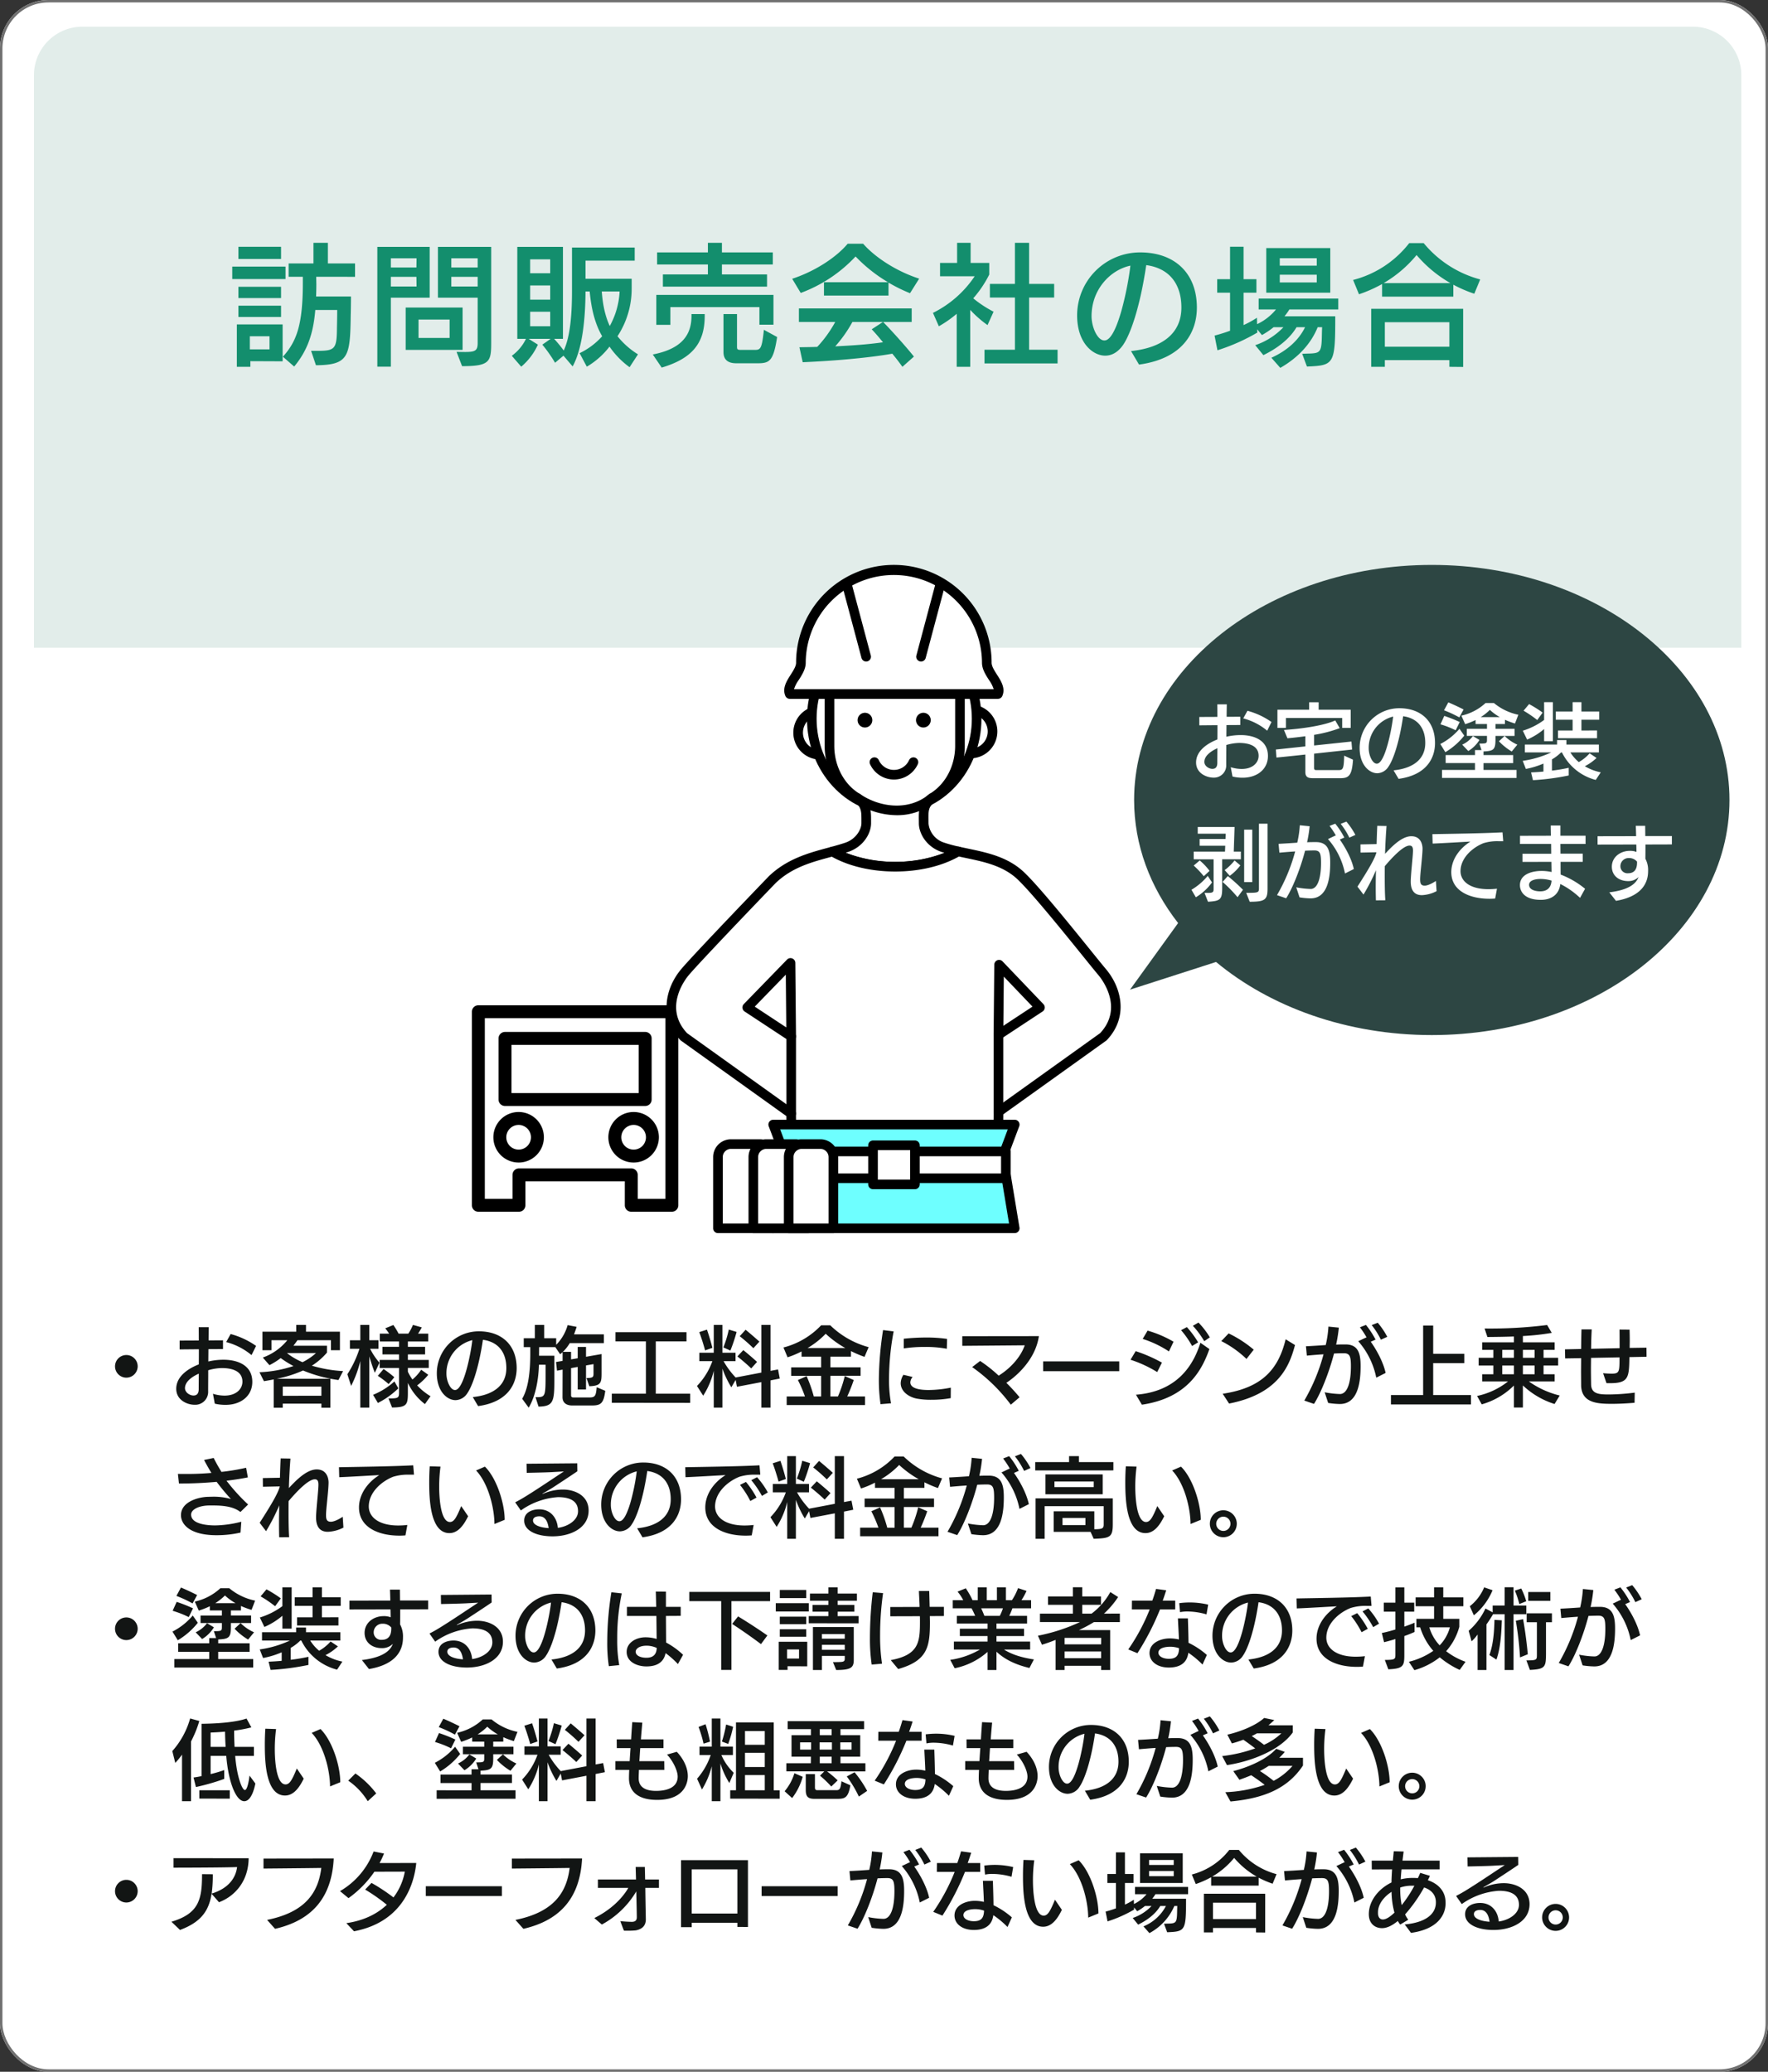 <?xml version="1.0" encoding="UTF-8"?>
<svg xmlns="http://www.w3.org/2000/svg" width="729" height="854" viewBox="0 0 729 854">
  <rect x="0" y="0" width="729" height="854" fill="#333333" stroke="none"/>
  <g id="グループ_2443" data-name="グループ 2443" transform="translate(-783 -6510)">
    <g id="グループ_2442" data-name="グループ 2442" transform="translate(783 6510)">
      <g id="長方形_1702" data-name="長方形 1702" fill="#fff" stroke="#707070" stroke-width="1">
        <rect width="729" height="854" rx="20" stroke="none"></rect>
        <rect x="0.5" y="0.5" width="728" height="853" rx="19.5" fill="none"></rect>
      </g>
      <path id="交差_2" data-name="交差 2" d="M0,256V20A20,20,0,0,1,20,0H684a20,20,0,0,1,20,20V256Z" transform="translate(14 11)" fill="#e2edea"></path>
      <path id="パス_19584" data-name="パス 19584" d="M35.316,27.43c13.521-.108,14.116-3.57,14.332-20.66.054-1.244.108-6.112.108-7.68H35.37c.054-1.568.108-3.245.108-5.03l-.054-3.083H51.433V-14.54h-11.2v-8.491H34.288v8.491H24.066v5.517h5.841v2.38c0,17.415-2.542,24.23-8.221,30.558l4.651,4.056c5.625-6.761,7.9-13.846,8.708-23.31h9.032c0,1.947-.054,5.408-.108,7.356-.054,8.113-.649,9.357-6.761,9.465H33.315ZM21.578,25.807V10.61H2.7V28.079H8.274V25.753ZM22.768-8.1v-5.138H.81V-8.1Zm-1.839-8.275v-5.03H3.352v5.03Zm0,16.117V-4.913H3.352V-.261Zm0,7.788V2.876H3.352V7.527ZM16.17,20.886H8.057V15.477H16.17Zm79.4,6.923c11.358,0,12.007-1.785,12.007-9.627V-21.354H85.615V-.424H102V18.236c0,3.191-.974,3.732-5.3,3.732-.325,0-3.029-.054-3.407-.054ZM66.2,28.025V-.424H82.207V-21.354H60.628V28.025ZM95.783,21.1V3.633H72.31V21.1ZM90.428,16.18H77.61V8.608H90.428ZM102-5.021H91.131v-4H102Zm-25.2,0H66.2v-4H76.745ZM102-12.863H91.131v-3.786H102Zm-25.257,0H66.2v-3.786H76.8Zm91.349,35.8a32.9,32.9,0,0,1-8.437-7.464A35.721,35.721,0,0,0,165.5-3.993V-8.212H146.46v-7.464h20.282v-5.408H140.889V-3.236c0,9.627-.7,18.821-3.407,24.608a54.819,54.819,0,0,0-3.948-4.814h3.624V-21.354H118.336V16.559h3.57a18.483,18.483,0,0,1-5.841,6.977l3.894,4.489a25.76,25.76,0,0,0,6.869-9.086l-3.786-2.38h9.032l-3.407,2.38a59.721,59.721,0,0,1,5.246,7.464l3.461-2.921,3.786,4.435c4.273-7.788,5.246-20.768,5.3-30.774v-.108h1.731c.487,5.3,1.623,12.385,5.138,18.443a29.428,29.428,0,0,1-9.3,6.977L147,28.025a32.553,32.553,0,0,0,9.357-8.275,35.132,35.132,0,0,0,8.275,8.491ZM160.522-2.966a32.581,32.581,0,0,1-4.056,14.224c-2.488-5.3-3.029-10.979-3.3-14.224ZM131.911,11.367h-8.275v-6h8.275Zm0-10.979h-8.275V-5.454h8.275Zm0-10.871h-8.275v-5.733h8.275Zm89.4,5.517V-10H202.708v-4.11h20.985v-4.976H202.708v-3.948h-5.787v3.948H175.99v4.976h20.931V-10H178.37v5.03Zm2.65,15.685V-1.559h-48.3V10.772h5.787V3.47h36.723v7.247Zm-6.382,15.9c4.868,0,6.382-1.082,7.9-10.817l-5.463-2.975c-.811,7.788-1.406,8.275-3.678,8.275H210.55c-1.352,0-1.623-.162-1.623-1.3V6.337h-5.571v15.63c0,3.137,1.785,4.651,5.246,4.651Zm-39.7,1.785c12.277-3.678,17.686-9.789,17.74-21.147V6.337H190.16v.919c-.054,7.41-3.678,13.359-15.955,15.739Zm104-4.543c-3.029-3.84-9.3-10.817-12.71-14.278h11.79V4.011H234.455V9.582h14.981a50.233,50.233,0,0,1-7.41,10.276c-2.6.108-5.03.108-7.355.162l1.352,6.166c12.548-.541,26.826-1.731,36.94-3.515,1.568,1.893,3.029,3.786,4.165,5.408Zm2.163-32.126c-9.411-3.029-18.227-8.816-23.094-14.386h-6.382c-4.814,5.733-13.629,11.412-22.878,14.441l3.515,5.841A58.848,58.848,0,0,0,257.82-17.406a62.381,62.381,0,0,0,13.359,10.6H244.786v5.517H271.4V-6.643a64.273,64.273,0,0,0,8.87,4.381ZM269.124,9.582l-4.651,3.029c1.352,1.406,2.975,3.3,4.651,5.354-6.22.919-13.143,1.352-19.687,1.677a54.213,54.213,0,0,0,7.085-10.06ZM341.11,26.673V21.048H329.374V-.478H339.7V-6.1h-10.33V-23.031h-5.841V-6.1H313.2V-.478h10.33V21.048H310.985v5.625Zm-36.02,1.406V4.606a45.317,45.317,0,0,0,7.139,6.274l2.488-5.517a47.546,47.546,0,0,1-8.383-5.517,45.744,45.744,0,0,0,6.6-9.789v-4.814h-7.68v-8.275h-5.571v8.275H292.65v5.517h14.278a44.384,44.384,0,0,1-17.2,15.09l2.434,5.517a47.062,47.062,0,0,0,7.355-5.138v21.85Zm69.607-.919c18.984-2.6,23.851-14.278,23.851-23.473,0-14.332-9.3-22.77-23.365-22.77A25.978,25.978,0,0,0,349.169,6.878c0,11.358,6.49,16.6,11.574,16.6,2.812,0,5.3-1.46,7.355-4.381,3.029-4.381,6.977-15.414,9.573-32.938,9.627,1.3,14.495,7.9,14.495,17.469,0,11.141-8.545,16.712-20.768,17.956Zm-14.332-9.952c-2.812,0-5.246-5.517-5.246-10.006,0-10.925,7.626-19.038,16.009-20.823-.7,6.815-5.138,30.828-10.655,30.828Zm83.561,10.763c11.25-.487,11.682-.811,11.682-20.714H434.676a24.3,24.3,0,0,0,2-2.812h20.174V-.045H424.022V4.444h7.139a22.4,22.4,0,0,1-7.788,6.057l-.054-2.65A40.718,40.718,0,0,1,417.8,10.88V-2.479h5.3V-8.05h-5.3V-21.408h-5.571V-8.05h-5.3v5.571h5.3V13.206a65.13,65.13,0,0,1-6.382,2l1.19,6.057a80.752,80.752,0,0,0,16.442-7.3l-.054-1.352,1.947,2.38a32.7,32.7,0,0,0,4.814-3.245h4.056a28.593,28.593,0,0,1-11.628,7.41l3.353,4.11c6.112-2.975,10.979-6.923,13.683-11.52h3.516c-2.488,5.084-7.085,9.519-13.9,12.6l3.678,4.165c7.572-4.327,12.764-10.168,15.414-16.766H450.2c-.054.541-.108,3.137-.108,3.137-.108,7.085-.595,7.572-5.192,7.734-.433,0-2,.054-2.921.108Zm9.627-30.45V-20.868H427.159V-2.479ZM447.981-6.7H432.729V-9.888h15.252Zm0-6.923H432.729V-16.7h15.252ZM508.34,28.133V4.174H470.426V28.079h5.625V25.321h26.61v2.758Zm7.031-36.074a45.288,45.288,0,0,1-23.31-14.981h-5.949a42.686,42.686,0,0,1-23.148,15.2l2.434,5.9a56.367,56.367,0,0,0,9.519-4.219V-.856h29.368V-5.778a54.189,54.189,0,0,0,8.654,3.732ZM502.661,19.8h-26.61V9.69h26.61Zm-27.1-26.231A50.476,50.476,0,0,0,489.14-18,52.442,52.442,0,0,0,503.093-6.427Z" transform="translate(94.96 123.126)" fill="#138e6d"></path>
      <path id="パス_19586" data-name="パス 19586" d="M16.017,18.188a4.669,4.669,0,1,0-4.687,4.687A4.678,4.678,0,0,0,16.017,18.188Zm31.8,15.4a19.166,19.166,0,0,0,4.4.5c6.454,0,11.069-3.75,11.069-9.483,0-6.887-6.094-9.122-11.9-9.122a27.822,27.822,0,0,0-6.238.721c0-1.659.036-3.389.036-5.084l6.021-.036V7.479l-5.949.036c0-1.8.036-3.858.072-5.445H41.184c.036,1.731.036,3.57.036,5.481l-7.9.036v3.642l7.932-.072c0,.9,0,5.372-.036,6.238-4.507,1.767-9.3,5.012-9.3,10.06,0,4.651,4.471,6.6,7.644,6.6a5.339,5.339,0,0,0,5.517-5.661c0-2.74.036-5.625.036-8.581a21.191,21.191,0,0,1,5.553-.9c3.678,0,8.545.9,8.545,5.625,0,2.993-2.56,5.733-7.392,5.733a16.408,16.408,0,0,1-4.759-.757Zm17.019-23.8a32.945,32.945,0,0,0-10.492-4.9L52.506,8.2a26.994,26.994,0,0,1,10.456,5.372ZM41.184,27.743c-.036,1.478-.613,2.488-2.163,2.488-1.514,0-3.5-1.262-3.5-3.029,0-2.524,2.56-4.579,5.7-5.985C41.22,23.416,41.184,25.616,41.184,27.743Zm54.3,7.5v-11.9H73.31A50.381,50.381,0,0,0,84.2,19.919a58.866,58.866,0,0,0,14.6,3.93l1.911-3.678a56.155,56.155,0,0,1-12.872-2.235,27.458,27.458,0,0,0,6.238-5.408V9.715H80.233c.577-.721,1.118-1.478,1.659-2.272H95.7v4.11h3.714V3.91H85.425V1.134H81.387V3.91H67.469v7.644h3.714V7.443h6.526a23.013,23.013,0,0,1-10.1,7.139l2.74,3.137A29.621,29.621,0,0,0,75,14.8a41.491,41.491,0,0,0,5.264,3.281,51.122,51.122,0,0,1-14.026,2.56l1.839,3.678c1.37-.216,2.7-.469,4.038-.721V35.243h3.714V33.584H91.771v1.659Zm-3.714-4.9H75.834V26.553H91.771Zm-2.235-17.6a24.211,24.211,0,0,1-5.553,3.75,27.814,27.814,0,0,1-6.418-3.75Zm47.234,17.776a24.771,24.771,0,0,1-5.517-4.471,24.741,24.741,0,0,0,4.579-4.363l-2.921-2.091a17.638,17.638,0,0,1-3.606,4.038,21.406,21.406,0,0,1-1.875-3.209v-1.55h8.617V15.556h-8.617V13.285h7.1V10.148h-7.1v-2.2h8.4V4.739h-4.219a24.628,24.628,0,0,0,1.55-2.6l-3.642-1.01a20.6,20.6,0,0,1-1.911,3.606h-4a31.412,31.412,0,0,0-2.163-3.57l-3.353,1.37a22.979,22.979,0,0,1,1.623,2.2h-3.858V7.948h7.932v2.2h-6.851v3.137h6.851v2.272h-8v3.317h8v10.2c0,1.875-.288,2.344-3.245,2.344h-1.118l1.478,3.75c6.166-.036,6.526-1.19,6.526-6.2v-3.93a23.373,23.373,0,0,0,7.031,8.726ZM111.53,35.207V14.078a67.388,67.388,0,0,0,2.272,6.779l1.911-4.146a28.512,28.512,0,0,1-3.858-5.733h3.461V7.443H111.53V1.134h-3.714v6.31h-4.291v3.534h3.93a43.935,43.935,0,0,1-4.976,10.492l1.55,4.8a47.027,47.027,0,0,0,3.786-10.24V35.207Zm3.534-1.911a34.1,34.1,0,0,0,8.437-6.021l-1.623-2.848a30.013,30.013,0,0,1-8.8,5.517Zm6.779-10.6a46.719,46.719,0,0,0-4.435-3.389l-2.38,2.812a39.28,39.28,0,0,1,4.471,3.389Zm34.542,11.9c12.656-1.731,15.9-9.519,15.9-15.648,0-9.555-6.2-15.18-15.576-15.18a17.319,17.319,0,0,0-17.343,17.307c0,7.572,4.327,11.069,7.716,11.069a5.958,5.958,0,0,0,4.9-2.921C154,26.3,156.637,18.945,158.367,7.263c6.418.865,9.663,5.264,9.663,11.646,0,7.428-5.7,11.141-13.846,11.971Zm-9.555-6.634c-1.875,0-3.5-3.678-3.5-6.67A14.039,14.039,0,0,1,154,7.407c-.469,4.543-3.425,20.552-7.1,20.552Zm56.356,6.382c3.714,0,4.976-.757,5.625-6.057l-3.534-1.478c-.288,3.425-.613,4.219-2.848,4.219h-6.706c-.433,0-1.01-.036-1.01-.9V18.945l2.74-.5v9.3h3.425V17.828l3.1-.541v3.93c0,1.406-.252,1.8-2.921,1.8l1.19,3.389c4.832-.18,5.048-1.442,5.048-5.553V13.14l-6.418,1.118V10.22h-3.425v4.651l-2.74.469v-3.1h-3.389a16.318,16.318,0,0,0,2.848-3.606h14.062V5.028h-12.3c.4-1.046.757-2.091,1.082-3.1l-3.714-.721a18.5,18.5,0,0,1-4.723,8.113v-2.7h-4.94V1.134h-3.858V6.614h-4.579v3.678h2.7V12.78c0,7.752-.829,14.6-3.353,18.785l2.7,3.678c3.1-5.228,4.074-12.4,4.219-17.7h2.74v4.183c0,8.4-.108,9.122-3.209,9.194h-.937L181.3,34.81c6.13-.108,6.526-2.091,6.526-11V13.825h-6.31l.036-3.534h6.67l1.983,2.921a10.771,10.771,0,0,0,1.01-.865v3.606l-2.7.469.4,3.57,2.308-.433-.036,11.358c0,2.452,1.8,3.425,4,3.425Zm40.636-1.082V29.474h-14.17V7.912h12.656V4.126H213.029V7.912h12.548V29.474H211.514v3.75Zm33.136,1.947V23.993l3.822-.757-.721-3.75-3.1.577V1.134h-3.786V20.784L262.57,22.8a33.98,33.98,0,0,1-4.976-6.743h4.94V12.6h-5.408V1.134h-3.57V12.6h-5.949v3.461h5.372a28.469,28.469,0,0,1-6.346,10.24l2.56,4a33.036,33.036,0,0,0,4.363-10.276v15.18h3.57V19.162a40.04,40.04,0,0,0,3.678,7.68l1.767-3.029.541,2.812,10.06-1.911V35.207ZM272.378,8.02c-1.514-1.37-4.11-3.606-5.7-4.9l-2.416,2.668a68.818,68.818,0,0,1,5.625,4.94Zm-.974,8.365c-1.262-1.19-4.038-3.57-5.661-4.868l-2.452,2.6c1.623,1.262,4.471,3.714,5.7,4.94ZM252.979,10.58c-.5-2.091-1.514-5.517-2.235-7.5l-3.173,1.01c.757,1.947,1.8,5.264,2.416,7.536Zm7.428,1.118a63.925,63.925,0,0,0,2.56-7.68l-3.209-.974a47.3,47.3,0,0,1-2.236,7.356Zm55.527,22.463V30.628h-7.355a68.029,68.029,0,0,0,2.7-6.779l-3.714-1.623a51.019,51.019,0,0,1-2.812,8.4h-3.1V22.118h12.439v-3.5H301.655v-4.4h8.473V11.914a45.529,45.529,0,0,0,5.589,2.38l1.695-4a36.065,36.065,0,0,1-15.829-9.014h-3.75a32.49,32.49,0,0,1-15.54,9.158l1.695,4.038a37.689,37.689,0,0,0,5.769-2.416v2.163h8.077v4.4H285.466v3.5h12.367v8.509H294.8a55.894,55.894,0,0,0-2.957-8.365l-3.606,1.586a51.871,51.871,0,0,1,2.921,6.779h-7.536v3.534ZM292.245,10.652a34.724,34.724,0,0,0,7.464-5.877,41.4,41.4,0,0,0,8.077,5.877Zm34.4,22.788a53.545,53.545,0,0,1-.829-10.132A108.088,108.088,0,0,1,327.724,3.8l-4.363-.541a139.162,139.162,0,0,0-1.731,20.228,69.787,69.787,0,0,0,.685,10.312ZM351.3,26.986a47.876,47.876,0,0,1-9.158.974c-3.93,0-7.536-.685-7.536-3.173a3.673,3.673,0,0,1,.937-2.2l-3.786-.9a6.711,6.711,0,0,0-1.118,3.461c0,3.425,3.317,5.7,6.562,6.346a31.794,31.794,0,0,0,6.093.5,44.652,44.652,0,0,0,7.968-.685ZM349.755,6.9a58.5,58.5,0,0,0-8.437-.577,88.742,88.742,0,0,0-9.411.5v4a55.386,55.386,0,0,1,8.581-.613,47.257,47.257,0,0,1,9.158.757Zm29.891,24.05A78.739,78.739,0,0,0,374.2,25c5.7-3.786,12.187-10.673,13.413-19.254l-31.585.036V9.751l25.744-.216c-1.406,4.183-5.156,9.014-10.745,12.512a56.735,56.735,0,0,0-7.644-6.057L360.1,18.513a70.672,70.672,0,0,1,15.937,15.5Zm41.1-10.745V16.169H389.38v4.038Zm9.339,13.81c19.074-2.812,24.879-14.639,27.836-22.932l-3.714-2.6c-3.173,10.24-10.348,20.156-26.574,21.417Zm8.257-17.343a60.585,60.585,0,0,0-10.817-4.723L425.4,15.484a50.6,50.6,0,0,1,11,5.084Zm4.8-8.617a46.684,46.684,0,0,0-10.709-4.579L430.413,6.9a43.485,43.485,0,0,1,10.817,5.156Zm10.132.252a38.3,38.3,0,0,0-4.651-6.274L446.241,3.3a37.291,37.291,0,0,1,4.543,6.526ZM458.1,6.254A32.788,32.788,0,0,0,453.417.16l-2.308,1.334A37.005,37.005,0,0,1,455.8,7.84Zm7.932,27.295c20.7-4.074,24.951-15.829,27.186-24.122l-3.858-2.38C486.3,19.63,479.485,27.094,463.4,29.51ZM476.2,11.337a48,48,0,0,0-10.348-6.706L462.827,7.8a42.783,42.783,0,0,1,10.384,7.356ZM511.72,33.728c7.68,0,8.545-9.555,8.545-15.612,0-4.976-.829-8.942-6.2-8.942-1.262,0-2.56,0-3.894.072a58.029,58.029,0,0,0,1.118-6.995L507,1.819a44.074,44.074,0,0,1-1.118,7.608c-2.993.216-6.021.4-8.149.5l.361,3.858c1.983-.18,4.471-.4,6.887-.541a77.575,77.575,0,0,1-7.932,19.074l4,1.37c2.885-4.543,6.2-12.908,8.257-20.768,1.442-.072,2.848-.108,4.074-.108,2.488,0,2.885,1.37,2.885,5.445,0,7.031-1.623,11.358-4.507,11.358a37.175,37.175,0,0,1-6.31-.721l1.442,4.4a34.892,34.892,0,0,0,4.687.433Zm18.857-12.8c-.937-4.435-3.714-9.483-6.13-12.872l1.983-.865a34.94,34.94,0,0,0-3.966-6.057l-2.488.974a34.441,34.441,0,0,1,2.74,4.146c-1.046.433-2.488,1.19-3.425,1.586a32.321,32.321,0,0,1,7.428,15.036Zm.685-14.891a32.194,32.194,0,0,0-3.93-5.805l-2.488.974a32.317,32.317,0,0,1,3.786,6.021Zm34.506,27.872V30.051H550.192V16.89h12.836V13.032H550.192V1.386h-4.146V30.051H532.777v3.858Zm36.6-3.678a37.1,37.1,0,0,1-12.728-5.805h10.637V21.469H595.7V17.864h6.021V14.691H595.7V11.41h4.579v-3.1H587.186v-2.6a100.052,100.052,0,0,0,11.9-1.3L597.173,1.17a187.922,187.922,0,0,1-25.78,1.442l1.154,3.5c3.57-.036,7.247-.072,10.925-.216V8.309H570.383v3.1H575v3.281h-6.058v3.173H575v3.606h-4.615v2.957h10.673a30.737,30.737,0,0,1-12.764,5.985l1.911,3.461a30.518,30.518,0,0,0,13.269-7.752v9.05h3.714V26.085a33.656,33.656,0,0,0,13.052,7.644Zm-10.348-8.762h-4.831V17.864h4.831Zm-8.545,0h-4.8V17.864h4.8Zm8.545-6.779h-4.831V11.41h4.831Zm-8.545,0h-4.8V11.41h4.8Zm49.83,14.35a89.6,89.6,0,0,1-10.528.757c-4.183,0-7.356-.18-7.464-4.11-.036-2.127-.072-4.291-.072-6.418,0-1.514.036-3.029.036-4.543l11.754-.216c0,5.913-.072,6.706-3.173,6.706-1.082,0-2.524-.072-3.606-.18l1.406,4.11h1.514c7.68,0,7.788-2.452,7.932-10.745l7.067-.144-.036-3.75-6.923.108c0-1.046.036-2.091.036-3.1,0-1.478-.036-2.993-.072-4.435l-4.146-.036c.036,2.308.036,5.048.036,7.68l-11.754.252c.036-2.632.108-5.372.252-8h-4.219c-.072,2.38-.108,5.192-.144,8.077l-6.67.144.072,3.75,6.6-.108c0,1.839-.036,3.714-.036,5.553,0,1.875.036,3.714.036,5.589.108,7.392,6.779,7.68,12.728,7.68,2.7,0,5.841-.144,9.3-.433ZM58.743,82.26a45.471,45.471,0,0,1-10.781,1.514c-3.425,0-9.916-.577-9.916-4.471,0-2.091,3.209-3.714,7.5-3.75h1.442c3.894,0,8.4.325,11.394,2.7l3.173-3.1A76.988,76.988,0,0,1,52.65,65.35c3.137-.361,6.13-.829,8.8-1.37l-.721-3.966a89.86,89.86,0,0,1-10.168,1.695c-1.154-1.875-2.235-3.786-3.209-5.733l-3.966.829c1.01,1.911,2.019,3.678,3.029,5.336-3.317.288-6.815.433-10.276.433-1.19,0-2.344,0-3.534-.036l.433,3.966h1.118c4.543,0,9.519-.252,14.423-.685a84.811,84.811,0,0,0,5.877,7.067,26.386,26.386,0,0,0-7.68-.937c-.541,0-1.082.036-1.659.036-4.327.108-11.25,2.127-11.25,7.572,0,3.606,3.425,8.257,14.675,8.257a44.254,44.254,0,0,0,9.879-1.082Zm35.768,4.146a15.428,15.428,0,0,0,6.346-1.731l-.288-4.471c-1.262.865-3.461,2.055-4.868,2.055h-.072c-1.695,0-1.947-1.118-1.947-2.776,0-2.6,1.01-9.879,1.046-13.377,0-1.334-.469-5.408-4.9-5.408-4.291,0-8.8,4.832-11.466,7.68.144-4.9.433-9.339.649-12.151l-4.038-.072c-.108,2.055-.216,4.832-.288,7.968l-7.067.144.036,3.57,6.959-.144c-.649,2.632-3.173,7.031-8.293,15l2.632,3.461a82.721,82.721,0,0,0,5.444-10.637c-.072,2.6-.108,5.228-.108,7.644,0,1.983.036,3.822.072,5.517l4.11-.036c-.216-3.173-.252-6.815-.252-10.565,0-.721,0-3.534.036-4.327,3.245-3.822,8.077-8.978,10.817-8.978,1.262,0,1.478,1.01,1.478,2.235,0,2.344-.974,10.456-.974,13.485,0,3.93,1.659,5.913,4.8,5.913Zm32.7-2.812a34.014,34.014,0,0,1-3.714.216c-8.041,0-12.187-3.425-12.187-7.86,0-5.7,5.12-10.276,10.024-12.223a20.387,20.387,0,0,1,6.49-.865h2.127L129.63,59c-8.473.469-23.545.649-30.612.793l.108,4.11c4.832-.18,11.971-.649,16.514-.865-4.615,2.848-8.365,7.716-8.365,13.341,0,8.257,8.113,11.61,16.658,11.61q1.244,0,2.488-.108Zm22.211-7.788c-1.911,4.615-2.921,6.562-4.651,6.562-4.183,0-4.435-11.79-4.435-14.423a61.7,61.7,0,0,1,.541-8.4l-4.435-.144c-.144,2.163-.216,4.363-.216,6.562,0,6.706.325,20.985,8.329,20.985,3.425,0,5.805-3.029,7.716-6.959Zm17.92,5.661c0-6.743-3.281-17.127-8.149-21.922l-3.642,1.586c5.084,5.336,7.536,15.54,7.572,22.067Zm29.927-23.292-20.913.18.072,3.75c1.37-.036,7.428-.144,10.168-.288.613-.036,5.156-.288,5.156-.288s-3.5,2.308-4.687,3.1c0,0-7.392,4.94-11.069,7.175-1.37.865-2.921,1.731-4.327,2.452l2.344,3.353a29.678,29.678,0,0,1,15.324-5.481c3.894,0,8.257.974,8.257,5.805,0,3.678-4.146,6.31-8.329,6.851-.4-4.579-3.353-7.644-7.68-7.644-2.884,0-6.2,1.226-6.2,4.651,0,4.219,5.192,6.49,11.718,6.49,7.536,0,14.855-3.5,14.855-10.637,0-6.274-5.841-8.654-10.565-8.654a20.255,20.255,0,0,0-8.257,1.767.27.27,0,0,1-.18.036c-.036,0-.036,0-.036-.036a.432.432,0,0,1,.144-.144c1.154-.721,3.281-1.839,4.8-2.885,0,0,7.067-4.615,9.447-6.274Zm-11.79,26.718c-3.822-.252-6.454-1.37-6.454-3.137,0-1.406,1.478-1.731,2.6-1.731C184.472,80.025,185.193,82.945,185.482,84.893Zm38.688,3.786c12.656-1.731,15.9-9.519,15.9-15.648,0-9.555-6.2-15.18-15.576-15.18a17.319,17.319,0,0,0-17.343,17.307c0,7.572,4.327,11.069,7.716,11.069a5.958,5.958,0,0,0,4.9-2.921c2.019-2.921,4.651-10.276,6.382-21.958,6.418.865,9.663,5.264,9.663,11.646,0,7.428-5.7,11.141-13.846,11.971Zm-9.555-6.634c-1.875,0-3.5-3.678-3.5-6.67A14.039,14.039,0,0,1,221.79,61.492c-.469,4.543-3.425,20.552-7.1,20.552ZM270,83.594a34.015,34.015,0,0,1-3.714.216c-8.041,0-12.187-3.425-12.187-7.86,0-5.7,5.12-10.276,10.024-12.223a20.387,20.387,0,0,1,6.49-.865h2.127L272.414,59c-8.473.469-23.545.649-30.612.793l.108,4.11c4.832-.18,11.971-.649,16.514-.865-4.615,2.848-8.365,7.716-8.365,13.341,0,8.257,8.113,11.61,16.658,11.61q1.244,0,2.488-.108Zm1.19-11.286a38.761,38.761,0,0,0-4.363-6.454l-2.452,1.226a37.424,37.424,0,0,1,4.255,6.634Zm4.651-2.127a33.464,33.464,0,0,0-4.435-6.274l-2.38,1.226a39.5,39.5,0,0,1,4.4,6.49Zm31.405,19.11V78.078l3.822-.757-.721-3.75-3.1.577V55.218h-3.786V74.869l-10.6,2.019a33.979,33.979,0,0,1-4.976-6.743h4.94V66.684h-5.408V55.218h-3.57V66.684h-5.949v3.461h5.372a28.47,28.47,0,0,1-6.346,10.24l2.56,4a33.035,33.035,0,0,0,4.363-10.276v15.18h3.57V73.246a40.038,40.038,0,0,0,3.678,7.68l1.767-3.029.541,2.812,10.06-1.911V89.291ZM302.665,62.1c-1.514-1.37-4.11-3.606-5.7-4.9l-2.416,2.668a68.809,68.809,0,0,1,5.625,4.94Zm-.974,8.365c-1.262-1.19-4.038-3.57-5.661-4.868l-2.452,2.6c1.623,1.262,4.471,3.714,5.7,4.94Zm-18.425-5.805c-.5-2.091-1.514-5.517-2.236-7.5l-3.173,1.01c.757,1.947,1.8,5.264,2.416,7.536Zm7.428,1.118a63.914,63.914,0,0,0,2.56-7.68l-3.209-.974a47.294,47.294,0,0,1-2.235,7.356Zm55.527,22.463V84.712h-7.355a68.022,68.022,0,0,0,2.7-6.779l-3.714-1.623a51.022,51.022,0,0,1-2.812,8.4h-3.1V76.2h12.439v-3.5H331.943v-4.4h8.473V66A45.52,45.52,0,0,0,346,68.379l1.695-4a36.065,36.065,0,0,1-15.829-9.014h-3.75a32.49,32.49,0,0,1-15.54,9.158l1.695,4.038a37.691,37.691,0,0,0,5.769-2.416v2.163h8.077v4.4H315.753v3.5h12.367v8.509h-3.029a55.9,55.9,0,0,0-2.957-8.365l-3.606,1.586a51.875,51.875,0,0,1,2.921,6.779h-7.536v3.534ZM322.532,64.737A34.723,34.723,0,0,0,330,58.86a41.4,41.4,0,0,0,8.077,5.877ZM364.61,87.813c7.68,0,8.545-9.555,8.545-15.612,0-4.976-.829-8.942-6.2-8.942-1.262,0-2.56,0-3.894.072a58.023,58.023,0,0,0,1.118-6.995l-4.291-.433a44.08,44.08,0,0,1-1.118,7.608c-2.993.216-6.021.4-8.149.5l.361,3.858c1.983-.18,4.471-.4,6.887-.541a77.573,77.573,0,0,1-7.932,19.074l4,1.37c2.884-4.543,6.2-12.908,8.257-20.768,1.442-.072,2.849-.108,4.074-.108,2.488,0,2.884,1.37,2.884,5.445,0,7.031-1.622,11.358-4.507,11.358a37.175,37.175,0,0,1-6.31-.721l1.442,4.4a34.891,34.891,0,0,0,4.687.433Zm18.857-12.8c-.937-4.435-3.714-9.483-6.13-12.872l1.983-.865a34.942,34.942,0,0,0-3.966-6.057l-2.488.974a34.441,34.441,0,0,1,2.74,4.146c-1.046.433-2.488,1.19-3.425,1.586a32.321,32.321,0,0,1,7.428,15.036Zm.685-14.891a32.2,32.2,0,0,0-3.93-5.805l-2.488.974a32.317,32.317,0,0,1,3.786,6.021Zm26.069,29.17c6.49-.252,7.86-.5,7.86-5.913V72.633H386.244V89.291h3.75V75.842h24.338v7.464c0,1.695-.433,2.019-3.858,2.055V77.97H393.707v8.473h15.216Zm3.714-18.353V62.754H390.318v8.185Zm4.4-9.843V57.67H404.128V55.218h-4.074V57.67H386.1V61.1Zm-8.113,6.887H394.032V65.674h16.189ZM406.8,83.631h-9.447V80.71H406.8Zm29.638-7.824c-1.911,4.615-2.921,6.562-4.651,6.562-4.183,0-4.435-11.79-4.435-14.423a61.7,61.7,0,0,1,.541-8.4l-4.435-.144c-.144,2.163-.216,4.363-.216,6.562,0,6.706.324,20.985,8.329,20.985,3.425,0,5.805-3.029,7.716-6.959Zm17.92,5.661c0-6.743-3.281-17.127-8.149-21.922l-3.642,1.586c5.084,5.336,7.536,15.54,7.572,22.067Zm14.855,1.659a5.553,5.553,0,1,0-5.553,5.517A5.532,5.532,0,0,0,469.209,83.126Zm-2.6,0a2.939,2.939,0,1,1-2.957-2.957A2.939,2.939,0,0,1,466.613,83.126Zm-450.6,43.232a4.669,4.669,0,1,0-4.687,4.687A4.678,4.678,0,0,0,16.017,126.357Zm47.63,16.009v-3.5H49.225v-2.993H62.169v-3.5H49.225v-1.586c4.471-.18,5.228-.865,5.228-5.192v-1.586h8.329v-3.1H54.453v-2.091H58.6v-1.839a35.649,35.649,0,0,0,4.363,1.623l1.478-3.822a24.328,24.328,0,0,1-10.673-5.12H50.126a22.832,22.832,0,0,1-10.565,5.517l1.659,3.714a32.225,32.225,0,0,0,4.543-1.8v1.731h4.976v2.091h-8.8v3.1h8.8v1.623c0,1.623-.18,1.731-3.317,1.731l.937,2.848H45.511v2.163h-12.8v3.5h12.8v2.993H31.124v3.5Zm-31.081-11.25a30.6,30.6,0,0,0,8.257-7.211l-2.091-2.993a26.894,26.894,0,0,1-8.365,6.634Zm6.274-13.161a64.044,64.044,0,0,0-6.743-2.668l-1.659,3.678a40.178,40.178,0,0,1,6.634,2.6Zm1.695-5.481c-1.55-.793-4.579-2.235-6.67-3.1l-1.875,3.461a48.7,48.7,0,0,1,6.67,3.1Zm23.473,15.36a18.67,18.67,0,0,1-5.553-3.786l-2.488,2.308a25.8,25.8,0,0,0,5.589,4.471ZM42.59,130.612a14.5,14.5,0,0,0,4.868-4.832l-2.848-1.695a12.037,12.037,0,0,1-4.687,3.75ZM48,115.829a22.159,22.159,0,0,0,4-3.173,22.946,22.946,0,0,0,4.363,3.173Zm52.426,24.086a22.021,22.021,0,0,1-6.959-2.668,21.66,21.66,0,0,0,5.12-3.606l-3.029-2.019a18.023,18.023,0,0,1-4.723,3.822,17.8,17.8,0,0,1-3.678-4.219H99.6V127.8H85.425v-1.947H81.351V127.8H67.289v3.425h11.5A43.813,43.813,0,0,1,66.351,134.9l1.37,3.534a36.645,36.645,0,0,0,7.68-2.344v3.5c-1.911.18-3.75.288-5.408.361l.829,3.389a104.358,104.358,0,0,0,15.612-2.055v-3.353a68.37,68.37,0,0,1-7.319,1.226v-4.9a18.778,18.778,0,0,0,3.966-3.029h.4a22.8,22.8,0,0,0,14.747,12.007ZM98.8,125.023v-3.389l-6.815.036v-4.723H99.74v-3.57H91.987V109.3H88.129v4.074H80.774v3.57h7.356v4.723H81.747v3.353Zm-19.29,1.3V109.3H75.69v7.752a30.523,30.523,0,0,1-9.3,4.687l1.875,3.894a29.422,29.422,0,0,0,7.428-4.615v5.3Zm-4.471-12.476a49.491,49.491,0,0,0-5.913-3.714l-2.416,2.885a50.591,50.591,0,0,1,5.985,4.074Zm36.345,29.134c9.483-1.586,14.026-6.274,14.026-12.98a10.476,10.476,0,0,0-1.19-5.408c.036-1.659.036-4.327.036-6.2l11.538-.036v-3.642h-11.61c0-1.586-.036-3.1-.036-4.471h-4.11c.072,1.334.108,2.848.144,4.507l-16.838.036v3.642l16.91-.036c.036.541.072,2.7.072,3.245a7.665,7.665,0,0,0-2.993-.469c-4,.036-7.752,2.668-7.752,6.923,0,3.858,3.029,6.274,7.139,6.274a6.2,6.2,0,0,0,4.507-1.767c-.937,2.6-3.75,5.589-12.764,6.67Zm9.194-16.658c0,2.38-.793,4.615-3.93,4.615a3.05,3.05,0,0,1-3.317-3.1,3.541,3.541,0,0,1,3.642-3.534,4.5,4.5,0,0,1,3.606,1.55Zm41.357-14.062-20.913.18.072,3.75c1.37-.036,7.428-.144,10.168-.288.613-.036,5.156-.288,5.156-.288s-3.5,2.308-4.687,3.1c0,0-7.392,4.94-11.069,7.175-1.37.865-2.921,1.731-4.327,2.452l2.344,3.353A29.678,29.678,0,0,1,154,126.213c3.894,0,8.257.974,8.257,5.805,0,3.678-4.146,6.31-8.329,6.851-.4-4.579-3.353-7.644-7.68-7.644-2.885,0-6.2,1.226-6.2,4.651,0,4.219,5.192,6.49,11.718,6.49,7.536,0,14.855-3.5,14.855-10.637,0-6.274-5.841-8.654-10.565-8.654a20.255,20.255,0,0,0-8.257,1.767.27.27,0,0,1-.18.036c-.036,0-.036,0-.036-.036a.432.432,0,0,1,.144-.144c1.154-.721,3.281-1.839,4.8-2.885,0,0,7.067-4.615,9.447-6.274Zm-11.79,26.718c-3.822-.252-6.454-1.37-6.454-3.137,0-1.406,1.478-1.731,2.6-1.731C149.137,134.109,149.858,137.03,150.146,138.977Zm38.689,3.786c12.656-1.731,15.9-9.519,15.9-15.648,0-9.555-6.2-15.18-15.576-15.18a17.319,17.319,0,0,0-17.343,17.307c0,7.572,4.327,11.069,7.716,11.069a5.958,5.958,0,0,0,4.9-2.921c2.019-2.921,4.651-10.276,6.382-21.958,6.418.865,9.663,5.264,9.663,11.646,0,7.428-5.7,11.141-13.846,11.971Zm-9.555-6.634c-1.875,0-3.5-3.678-3.5-6.67a14.039,14.039,0,0,1,10.673-13.882c-.469,4.543-3.425,20.552-7.1,20.552Zm61.62.974a31.93,31.93,0,0,0-6.995-5.048l-.072-10.961,6.094-.036v-3.714h-6.094v-6.274l-4.183-.036c.072,1.659.108,3.894.18,6.31H217.752v3.75H229.9l.108,9.483a16.126,16.126,0,0,0-4.543-.685c-4,0-7.824,2.235-7.824,6.021,0,4.291,4.543,5.985,8.149,5.985,4.038,0,7.1-1.478,7.9-5.481a37.584,37.584,0,0,1,5.084,4.507Zm-26.321,4.255a57.3,57.3,0,0,1-.829-10.745,88.74,88.74,0,0,1,1.875-18.821l-4.291-.469a130.149,130.149,0,0,0-1.695,20.444,65.625,65.625,0,0,0,.649,10.024Zm15.468-7.067c-.108,2.74-1.55,4.038-4.255,4.038-2.6,0-4.435-.974-4.435-2.488,0-1.226,1.55-2.488,4.471-2.488A10,10,0,0,1,230.047,134.29Zm30.792,9.05V115h15.937v-3.822H243.46V115h13.161v28.34Zm14.819-14.206c-3.822-2.668-8.257-5.553-12.079-7.86l-2.452,3.1c3.714,2.416,8.077,5.445,11.9,8.329Zm28.376,14.242c6.2,0,7.247-1.046,7.247-4.219V125.672H294.444v17.7h3.714v-5.805h9.411v1.082c0,1.154-.4,1.406-2.344,1.442-.216.036-2.2.036-2.524.036Zm9.23-19.254v-2.993l-8.618.036v-1.839h6.887V116.55h-6.887v-1.731h7.932v-2.957h-7.932V109.3h-3.822v2.56h-7.608v2.957h7.608v1.731H294.3v2.776h6.526v1.839h-8.113v2.957ZM292.1,141.862V131.73H280.346v11.61h3.642v-1.514Zm.649-22.607v-3.425H279.12v3.425Zm-1.082-5.517v-3.353H280.779v3.353Zm0,10.745v-3.1H280.779v3.1Zm0,5.192v-3.1H280.779v3.1Zm15.9,5.372h-9.411v-2.055h9.411Zm-18.857,3.606h-4.94V134.9h4.94Zm18.857-8.185h-9.411v-1.911h9.411Zm22.03,12.512c12.079-3.425,13.089-9.158,13.089-19.218,0-.865-.036-1.731-.036-2.6l5.805-.036v-3.786h-5.877l-.18-6.526h-4.255c.072,1.875.216,4.146.288,6.562l-12.079.036v3.822l12.187-.036c.036.325.036,1.695.036,2.019,0,8.473-.288,13.918-12.043,16.081Zm-6.67-2.2a76.946,76.946,0,0,1-.793-11.754,125.85,125.85,0,0,1,1.226-17.343l-4.255-.361a160.326,160.326,0,0,0-1.154,18.821,72.778,72.778,0,0,0,.721,11Zm49.866-22.824a21.948,21.948,0,0,1-1.3,3.1h-6.346c-.361-.937-.865-2.127-1.334-3.1Zm12.764,21.057c-4.651-.685-8.978-1.911-12.331-4.074h10.781v-3.281H370.126v-2.272h11.358v-3.029H370.126V124.23h12.62v-3.173h-7.355a29.533,29.533,0,0,0,1.3-3.1H384.4V114.6h-3.966a30.166,30.166,0,0,0,2.091-3.822l-3.5-1.154a24.881,24.881,0,0,1-2.524,4.976H374.02v-5.3h-3.714v5.3h-4.182v-5.3H362.41v5.3h-2.163a33,33,0,0,0-2.776-4.9l-3.389,1.37a19.392,19.392,0,0,1,2.344,3.534H352.1v3.353h7.752a30.233,30.233,0,0,1,1.478,3.1h-7.536v3.173h12.656v2.127h-11.43v3.029h11.43v2.272H352.567v3.281h10.745a33.732,33.732,0,0,1-12.259,4.255l1.839,3.461a29.222,29.222,0,0,0,13.557-6.743v7.464h3.678V135.84c3.714,3.461,8.329,5.445,13.593,6.706ZM417,143.376V126.934H404.128a61.019,61.019,0,0,0,6.2-3.317H421v-3.5l-6.562.036a36.1,36.1,0,0,0,5.841-6.851l-3.209-2.055a27.939,27.939,0,0,1-7.752,8.906H405.5v-3.642h7.716v-3.461H405.5v-3.786H401.64v3.786H391.364v3.461H401.64v3.642H388.046v3.461H404.56a75.3,75.3,0,0,1-17.343,5.625l1.659,3.714c1.731-.5,3.714-1.226,5.625-1.983v12.4h3.714v-1.731h15.072v1.731Zm-3.714-4.868H398.214v-2.776h15.072Zm0-5.7H398.214v-2.668h15.108Zm43.592,4.363a33.223,33.223,0,0,0-7.572-5.012c-.036-3.353-.144-6.815-.252-10.06h-4.11c.108,2.776.324,5.949.4,8.69a16.706,16.706,0,0,0-3.786-.433c-3.461,0-8.329,1.659-8.329,6.057,0,3.461,3.209,5.949,7.968,5.949,4.183,0,7.464-1.586,8.041-6.094a36.986,36.986,0,0,1,5.841,4.868Zm-28.629-.721a107,107,0,0,0,9.3-18.028h6.274v-3.642H438.67c.541-1.478,1.01-2.921,1.442-4.255l-4.183-.577c-.433,1.442-.9,3.1-1.55,4.832h-8.4l-.036,3.642H433.3a81.444,81.444,0,0,1-8.834,16.478Zm29.17-20.011a32.565,32.565,0,0,0-11.935-.613l.325,3.714a14.676,14.676,0,0,1,2.957-.288,29.174,29.174,0,0,1,7.969,1.19ZM445.412,134.4c-.108,2.921-1.046,4.363-4.219,4.363-2.308,0-4.291-.974-4.291-2.524,0-2.236,3.678-2.452,4.868-2.452A11.353,11.353,0,0,1,445.412,134.4Zm30.792,8.365c12.656-1.731,15.9-9.519,15.9-15.648,0-9.555-6.2-15.18-15.576-15.18a17.319,17.319,0,0,0-17.343,17.307c0,7.572,4.327,11.069,7.716,11.069a5.958,5.958,0,0,0,4.9-2.921c2.019-2.921,4.651-10.276,6.382-21.958,6.418.865,9.663,5.264,9.663,11.646,0,7.428-5.7,11.141-13.846,11.971Zm-9.555-6.634c-1.875,0-3.5-3.678-3.5-6.67a14.039,14.039,0,0,1,10.673-13.882c-.469,4.543-3.425,20.552-7.1,20.552Zm55.383,1.55a34.009,34.009,0,0,1-3.714.216c-8.041,0-12.187-3.425-12.187-7.86,0-5.7,5.12-10.276,10.024-12.223a20.387,20.387,0,0,1,6.49-.865h2.127l-.325-3.858c-8.473.469-23.545.649-30.612.793l.108,4.11c4.832-.18,11.971-.649,16.514-.865-4.615,2.848-8.365,7.716-8.365,13.341,0,8.257,8.113,11.61,16.658,11.61q1.244,0,2.488-.108Zm1.19-11.286a38.767,38.767,0,0,0-4.363-6.454l-2.452,1.226a37.428,37.428,0,0,1,4.255,6.634Zm4.651-2.127a33.463,33.463,0,0,0-4.435-6.274l-2.38,1.226a39.5,39.5,0,0,1,4.4,6.49Zm29.206,1.514a16.95,16.95,0,0,1-4.219,7.428,18.371,18.371,0,0,1-4.255-7.428Zm6.454,14.206a29.019,29.019,0,0,1-8-4.363,24.886,24.886,0,0,0,5.445-10.1v-3.245h-6.634v-5.192h8.293v-3.642h-8.293V109.3h-3.786v4.146h-7.608v3.642h7.608v5.192h-7.283v3.5h1.55a26.688,26.688,0,0,0,5.408,9.7,30.324,30.324,0,0,1-10.06,4.507l2.272,3.461a30.353,30.353,0,0,0,10.456-5.3,36.591,36.591,0,0,0,8.221,5.192Zm-31.838,3.1c6.2-.252,6.6-1.406,6.6-5.949v-7.752c1.514-.541,2.993-1.118,4.219-1.695v-3.822c-1.19.541-2.668,1.082-4.219,1.623v-6.166h4.074v-3.714h-4.074v-6.274h-3.678v6.274h-4.8v3.714h4.8v7.355c-2.019.613-4,1.118-5.589,1.442l.9,3.786c1.334-.325,2.993-.757,4.687-1.3v6.31c0,2.019-.108,2.272-4.363,2.308Zm51.633.288v-23h5.264V116.8h-5.264v-7.536H579.65V116.8h-4.94v2.812l-2.957-1.586a28,28,0,0,1-6.923,9.194l1.19,4.327a16.224,16.224,0,0,0,2.488-2.812v14.639h3.642V124.591c1.01-1.37,2.019-2.993,2.74-4.219h4.759v23Zm6.743-.036c6.382-.325,6.634-1.154,6.634-6.995V123.689h2.452v-3.678h-10.42v3.678h4.219v13.377c0,2.127-.036,2.344-4.327,2.344Zm-13.81-4.255c1.731-4.687,2.055-11.177,2.235-16.189l-3.029-.18c-.108,4.759-.469,9.988-2.091,14.495Zm12.944-2.2c-.4-4.435-1.19-10.42-1.947-14.459l-2.993.649A135.5,135.5,0,0,1,586,138.184Zm-22.247-16.045a26.152,26.152,0,0,0,7.716-10.348l-3.461-1.19a19.228,19.228,0,0,1-5.913,7.788Zm31.549-5.985v-3.642h-9.122v3.642Zm-9.951.18a30.185,30.185,0,0,0-2.055-5.264l-2.632.9a34.142,34.142,0,0,1,1.839,5.517ZM616.644,141.9c7.68,0,8.545-9.555,8.545-15.612,0-4.976-.829-8.942-6.2-8.942-1.262,0-2.56,0-3.894.072a58.03,58.03,0,0,0,1.118-6.995l-4.291-.433A44.087,44.087,0,0,1,610.8,117.6c-2.993.216-6.021.4-8.149.5l.361,3.858c1.983-.18,4.471-.4,6.887-.541a77.569,77.569,0,0,1-7.932,19.074l4,1.37c2.884-4.543,6.2-12.908,8.257-20.768,1.442-.072,2.848-.108,4.074-.108,2.488,0,2.884,1.37,2.884,5.445,0,7.031-1.622,11.358-4.507,11.358a37.175,37.175,0,0,1-6.31-.721l1.442,4.4a34.893,34.893,0,0,0,4.687.433ZM635.5,129.1c-.937-4.435-3.714-9.483-6.13-12.872l1.983-.865a34.948,34.948,0,0,0-3.966-6.057l-2.488.974a34.433,34.433,0,0,1,2.74,4.146c-1.046.433-2.488,1.19-3.425,1.586a32.322,32.322,0,0,1,7.428,15.036Zm.685-14.891a32.191,32.191,0,0,0-3.93-5.805l-2.488.974a32.314,32.314,0,0,1,3.786,6.021ZM62.133,186.9c-.577,4.579-1.334,5.949-1.911,5.949-1.154,0-3.317-5.553-4-14.062h7.716V175.07H55.967c-.108-2.127-.18-4.543-.18-6.706a56.55,56.55,0,0,0,7.1-1.334l-1.983-3.642c-4.976,1.695-13.016,2.091-18.533,2.163v21.562c-1.226.252-2.38.469-3.317.577l.974,3.93a91.341,91.341,0,0,0,11.682-3.353v-3.642a53.105,53.105,0,0,1-5.625,1.659v-7.5h6.454c.9,10.925,4.038,18.677,7.428,18.677,1.839,0,3.534-2.2,4.579-7.283ZM38.011,197.461V172.834a46.39,46.39,0,0,0,3.425-8.437l-3.786-1.046A34.092,34.092,0,0,1,30.295,176.8l1.226,4.868a28.191,28.191,0,0,0,2.776-3.425v19.218Zm15.973-1.046v-3.461H41.436v3.425Zm-7.9-21.345v-5.913c1.839-.072,3.858-.18,5.949-.361.036,2.055.108,4.291.252,6.274Zm35.552,8.906c-1.911,4.615-2.921,6.562-4.651,6.562-4.183,0-4.435-11.79-4.435-14.423a61.7,61.7,0,0,1,.541-8.4l-4.435-.144c-.144,2.163-.216,4.363-.216,6.562,0,6.706.325,20.985,8.329,20.985,3.425,0,5.805-3.029,7.716-6.959Zm17.92,5.661c0-6.743-3.281-17.127-8.149-21.922L87.769,169.3c5.084,5.336,7.536,15.54,7.572,22.067Zm14.819,4.615a36.871,36.871,0,0,0-8.581-8.221l-2.957,2.957a28.066,28.066,0,0,1,8.041,8.473Zm57.438,2.2v-3.5H157.394v-2.993h12.944v-3.5H157.394v-1.586c4.471-.18,5.228-.865,5.228-5.192V178.1h8.329V175h-8.329v-2.091h4.146v-1.839a35.649,35.649,0,0,0,4.363,1.623l1.478-3.822a24.328,24.328,0,0,1-10.673-5.12H158.3a22.832,22.832,0,0,1-10.565,5.517l1.659,3.714a32.223,32.223,0,0,0,4.543-1.8v1.731h4.976V175h-8.8v3.1h8.8v1.623c0,1.623-.18,1.731-3.317,1.731l.937,2.848H153.68v2.163h-12.8v3.5h12.8v2.993H139.293v3.5ZM140.736,185.2a30.6,30.6,0,0,0,8.257-7.211L146.9,175a26.9,26.9,0,0,1-8.365,6.634Zm6.274-13.161a64.044,64.044,0,0,0-6.743-2.668l-1.659,3.678a40.18,40.18,0,0,1,6.634,2.6Zm1.695-5.481c-1.55-.793-4.579-2.236-6.67-3.1l-1.875,3.461a48.7,48.7,0,0,1,6.67,3.1Zm23.473,15.36a18.67,18.67,0,0,1-5.553-3.786l-2.488,2.308a25.8,25.8,0,0,0,5.589,4.471ZM150.759,184.7a14.5,14.5,0,0,0,4.868-4.832l-2.848-1.695a12.037,12.037,0,0,1-4.687,3.75Zm5.408-14.783a22.161,22.161,0,0,0,4-3.173,22.946,22.946,0,0,0,4.363,3.173Zm48.676,27.547V186.247l3.822-.757-.721-3.75-3.1.577v-18.93h-3.786v19.651l-10.6,2.019a33.978,33.978,0,0,1-4.976-6.743h4.94v-3.461h-5.408V163.387h-3.57v11.466h-5.949v3.461h5.372a28.469,28.469,0,0,1-6.346,10.24l2.56,4a33.036,33.036,0,0,0,4.363-10.276v15.18h3.57V181.415a40.038,40.038,0,0,0,3.678,7.68l1.767-3.029.541,2.812,10.06-1.911v10.492Zm-4.579-27.187c-1.514-1.37-4.11-3.606-5.7-4.9l-2.416,2.668a68.806,68.806,0,0,1,5.625,4.94Zm-.974,8.365c-1.262-1.19-4.038-3.57-5.661-4.868l-2.452,2.6c1.623,1.262,4.471,3.714,5.7,4.94Zm-18.425-5.805c-.5-2.091-1.514-5.517-2.235-7.5l-3.173,1.01c.757,1.947,1.8,5.264,2.416,7.536Zm7.428,1.118a63.93,63.93,0,0,0,2.56-7.68l-3.209-.974a47.291,47.291,0,0,1-2.235,7.355Zm44.89,10.6-.036-3.606H222.872c.144-1.695.216-3.534.361-5.372h9.591v-3.606h-9.3c.18-2.524.4-4.94.577-6.887l-4.146-.216c-.144,1.983-.325,4.471-.469,7.1h-5.949l.036,3.606h5.661c-.144,1.839-.252,3.642-.361,5.372h-5.877v3.606h5.7q-.108,2.055-.108,3.57c.108,6.13,4.723,8.8,11.61,8.8,12.4,0,12.656-8.509,12.656-9.771,0-3.786-2.019-7.392-4.543-10.06l-4.038,1.154c2.019,2.055,4.363,6.2,4.4,9.05,0,5.553-6.562,5.913-8.942,5.913-3.786,0-7.139-1.19-7.139-5.192,0-1.154.072-2.308.108-3.461Zm47.558,11.863v-3.461h-2.452v-27.98H262.714v27.98h-2.38v3.461ZM256.3,197.461V181.884a33.184,33.184,0,0,0,3.678,8.077l1.8-4.219a22.775,22.775,0,0,1-5.084-7.319h4.759v-3.461H256.3V163.387h-3.57v11.574h-5.048v3.461h4.615a28.589,28.589,0,0,1-5.625,9.771l2.019,4.435a34.359,34.359,0,0,0,4.038-9.555v14.386Zm18.281-4.507h-8.149V186.68h8.149Zm0-9.591h-8.149v-5.841h8.149Zm0-9.158h-8.149v-5.661h8.149Zm-22.571-1.3a63.268,63.268,0,0,0-1.839-7.175l-2.885,1.118a48.934,48.934,0,0,1,2.055,6.887Zm7.5.937a47.279,47.279,0,0,0,2.019-7.067l-2.885-.937a48.691,48.691,0,0,1-1.731,7.031Zm56.572,11.322v-3.353H305.8v-2.7h8.149v-8.87H305.8V167.75h9.735v-3.281H284.024v3.281h9.591v2.488h-8v8.87h8l-.036,2.7h-10.1v3.353h15.648l-1.767,1.767a48.332,48.332,0,0,1,4.651,4.471l2.632-2.524a47.455,47.455,0,0,0-4.363-3.714Zm-11.718,11.322c3.209,0,4.615-.324,5.517-5.589L306.2,189.24c-.361,3.425-.865,3.678-2.272,3.678h-7.536c-.865,0-1.118-.252-1.118-1.226v-5.408h-3.786v6.526c0,2.848,1.01,3.678,3.642,3.678Zm12.439-3.281a46.246,46.246,0,0,0-5.192-7.68l-3.209,1.731a47.234,47.234,0,0,1,4.976,8.293Zm-30.936,2.957a25.612,25.612,0,0,0,4.363-8.762l-3.425-1.478a20.807,20.807,0,0,1-4.038,7.428Zm16.406-19.975h-5.084v-2.993h5.084Zm8.113,0H305.73v-2.993h4.651Zm-16.694,0h-4.543v-2.993h4.543Zm8.473,5.625h-4.9v-2.7h4.9Zm0-11.574h-4.9V167.75h4.9Zm50.154,21.021a33.222,33.222,0,0,0-7.572-5.012c-.036-3.353-.144-6.815-.252-10.06h-4.11c.108,2.776.325,5.949.4,8.69a16.706,16.706,0,0,0-3.786-.433c-3.461,0-8.329,1.659-8.329,6.057,0,3.461,3.209,5.949,7.968,5.949,4.183,0,7.464-1.586,8.041-6.094a36.985,36.985,0,0,1,5.841,4.868Zm-28.629-.721a106.993,106.993,0,0,0,9.3-18.028h6.274v-3.642h-5.156c.541-1.478,1.01-2.921,1.442-4.255l-4.183-.577c-.433,1.442-.9,3.1-1.55,4.832h-8.4l-.036,3.642h7.355a81.442,81.442,0,0,1-8.834,16.478Zm29.17-20.011a32.566,32.566,0,0,0-11.935-.613l.324,3.714a14.679,14.679,0,0,1,2.957-.288,29.173,29.173,0,0,1,7.968,1.19Zm-12.007,17.956c-.108,2.921-1.046,4.363-4.219,4.363-2.308,0-4.291-.974-4.291-2.524,0-2.236,3.678-2.452,4.868-2.452A11.353,11.353,0,0,1,340.849,188.482Zm36.561-3.93-.036-3.606H367.1c.144-1.695.216-3.534.361-5.372h9.591v-3.606h-9.3c.18-2.524.4-4.94.577-6.887l-4.146-.216c-.144,1.983-.324,4.471-.469,7.1h-5.949l.036,3.606h5.661c-.144,1.839-.252,3.642-.361,5.372h-5.877v3.606h5.7q-.108,2.055-.108,3.57c.108,6.13,4.723,8.8,11.61,8.8,12.4,0,12.656-8.509,12.656-9.771,0-3.786-2.019-7.392-4.543-10.06l-4.038,1.154c2.019,2.055,4.363,6.2,4.4,9.05,0,5.553-6.562,5.913-8.942,5.913-3.786,0-7.139-1.19-7.139-5.192,0-1.154.072-2.308.108-3.461Zm31.369,12.3c12.656-1.731,15.9-9.519,15.9-15.648,0-9.555-6.2-15.18-15.576-15.18a17.319,17.319,0,0,0-17.343,17.307c0,7.572,4.327,11.069,7.716,11.069a5.958,5.958,0,0,0,4.9-2.921c2.019-2.921,4.651-10.276,6.382-21.958,6.418.865,9.663,5.264,9.663,11.646,0,7.428-5.7,11.141-13.846,11.971Zm-9.555-6.634c-1.875,0-3.5-3.678-3.5-6.67A14.039,14.039,0,0,1,406.4,169.661c-.469,4.543-3.425,20.552-7.1,20.552Zm43.268,5.769c7.68,0,8.545-9.555,8.545-15.612,0-4.976-.829-8.942-6.2-8.942-1.262,0-2.56,0-3.894.072a58.018,58.018,0,0,0,1.118-6.995l-4.291-.433a44.08,44.08,0,0,1-1.118,7.608c-2.993.216-6.021.4-8.149.5l.361,3.858c1.983-.18,4.471-.4,6.887-.541a77.571,77.571,0,0,1-7.932,19.074l4,1.37c2.884-4.543,6.2-12.908,8.257-20.768,1.442-.072,2.848-.108,4.074-.108,2.488,0,2.884,1.37,2.884,5.445,0,7.031-1.622,11.358-4.507,11.358a37.175,37.175,0,0,1-6.31-.721l1.442,4.4a34.894,34.894,0,0,0,4.687.433Zm18.857-12.8c-.937-4.435-3.714-9.483-6.13-12.872l1.983-.865a34.943,34.943,0,0,0-3.966-6.057l-2.488.974a34.444,34.444,0,0,1,2.74,4.146c-1.046.433-2.488,1.19-3.425,1.587a32.321,32.321,0,0,1,7.428,15.035Zm.685-14.891a32.193,32.193,0,0,0-3.93-5.805l-2.488.974a32.318,32.318,0,0,1,3.786,6.021Zm25.564,1.19a25.828,25.828,0,0,1-7.175,4.723c-1.514-1.19-3.534-2.6-5.048-3.606a23.893,23.893,0,0,0,2.127-1.118Zm4.687-3.317H482.262c.829-.685,1.623-1.406,2.416-2.163l-4.183-.865c-3.461,3.173-10.024,5.733-15.18,6.887l1.875,3.606c1.623-.433,3.173-.937,4.723-1.514,1.442.974,3.389,2.416,4.9,3.57a61.015,61.015,0,0,1-13.629,3.173l1.983,3.714c9.735-1.442,21.85-6.057,27.114-13.449Zm-.108,16.73a26.523,26.523,0,0,1-7.788,6.166,58.806,58.806,0,0,0-5.625-4.038c1.262-.685,2.452-1.37,3.606-2.127Zm4.327-3.353h-9.771A23.753,23.753,0,0,0,489,177.125l-3.534-1.262c-3.75,4.183-11,7.464-17.7,9.194l2.524,3.57c1.623-.577,3.281-1.19,4.868-1.875,1.586,1.046,3.93,2.668,5.553,3.966a55.493,55.493,0,0,1-16.225,3.029l2.127,3.822c14.711-1.334,23.941-5.877,29.891-14.819Zm17.812,4.435c-1.911,4.615-2.921,6.562-4.651,6.562-4.183,0-4.435-11.79-4.435-14.423a61.7,61.7,0,0,1,.541-8.4l-4.435-.144c-.144,2.163-.216,4.363-.216,6.562,0,6.706.325,20.985,8.329,20.985,3.425,0,5.8-3.029,7.716-6.959Zm17.92,5.661c0-6.743-3.281-17.127-8.149-21.922l-3.642,1.586c5.084,5.336,7.536,15.54,7.572,22.067Zm14.855,1.659a5.553,5.553,0,1,0-5.553,5.517A5.532,5.532,0,0,0,547.091,191.295Zm-2.6,0a2.939,2.939,0,1,1-2.957-2.957A2.939,2.939,0,0,1,544.495,191.295ZM16.017,234.527a4.669,4.669,0,1,0-4.687,4.687A4.678,4.678,0,0,0,16.017,234.527Zm33.532,4.579c6.6-2.488,12.151-8.726,12.223-18.136L30.8,220.933v3.93c2.668,0,21.093-.036,26.213-.252-.757,5.7-4.9,9.23-10.492,10.925a53.858,53.858,0,0,0,.469-7.968l-4.435-.036c0,10.42-1.262,16.225-12.62,19.615l3.534,3.389c8.654-3.209,11.935-7.9,13.016-14.927Zm23.112,10.961c15.829-3.642,23.4-13.449,24.194-28.989-1.911,0-28.953.036-28.953.036v4.11s16.694-.144,23.833-.252c-1.262,10.1-6.49,18.208-22.355,21.417Zm32.559,1.01c18.894-3.57,24.627-17.74,25.672-28.16-1.406,0-12.151.036-15.144.036a32.059,32.059,0,0,0,1.839-3.93l-4.291-.829a31.966,31.966,0,0,1-13.846,16.334l3.5,2.885a43.515,43.515,0,0,0,10.673-10.889l12.548-.036a24.829,24.829,0,0,1-4.687,10.637,75.784,75.784,0,0,0-9.05-5.985l-2.632,2.74a73.676,73.676,0,0,1,8.942,6.274c-3.894,3.678-9.375,6.526-16.694,7.572Zm60.971-14.531v-4.038H134.822v4.038Zm8.87,13.521c15.829-3.642,23.4-13.449,24.194-28.989-1.911,0-28.953.036-28.953.036v4.11s16.694-.144,23.833-.252c-1.262,10.1-6.49,18.208-22.355,21.417Zm55.887-16.874v-3.461h-5.7l-.108-5.156h-3.786l.144,5.156H205.781v3.461h12.548c-2.632,4.543-7.428,9.158-14.026,12.439l3.1,2.668a36.824,36.824,0,0,0,14.206-13.665c.108,4.579.216,9.339.216,10.673s-.757,1.875-2.055,1.875c-.793,0-2.776-.072-4.723-.288.144.5,1.442,3.93,1.478,3.93a40.311,40.311,0,0,0,4.8-.108c2.488-.433,4.219-1.8,4.219-4.507,0-.685-.144-7.247-.216-13.016Zm36.705,16.117V221.763H240.071v27.619h4.4v-1.8h18.821v1.695Zm-4.363-5.553H244.47V225.548h18.821Zm41.357-7.211v-4.038H273.279v4.038Zm18.858,13.521c7.68,0,8.545-9.555,8.545-15.612,0-4.976-.829-8.942-6.2-8.942-1.262,0-2.56,0-3.894.072a58.023,58.023,0,0,0,1.118-6.995l-4.291-.433a44.081,44.081,0,0,1-1.118,7.608c-2.993.216-6.021.4-8.149.5l.361,3.858c1.983-.18,4.471-.4,6.887-.541a77.574,77.574,0,0,1-7.932,19.074l4,1.37c2.884-4.543,6.2-12.908,8.257-20.768,1.442-.072,2.849-.108,4.074-.108,2.488,0,2.884,1.37,2.884,5.445,0,7.031-1.622,11.358-4.507,11.358a37.176,37.176,0,0,1-6.31-.721l1.442,4.4a34.894,34.894,0,0,0,4.687.433Zm18.857-12.8c-.937-4.435-3.714-9.483-6.13-12.872l1.983-.865a34.94,34.94,0,0,0-3.966-6.057l-2.488.974a34.445,34.445,0,0,1,2.74,4.146c-1.046.433-2.488,1.19-3.425,1.587a32.321,32.321,0,0,1,7.428,15.035Zm.685-14.891a32.194,32.194,0,0,0-3.93-5.805l-2.488.974a32.32,32.32,0,0,1,3.786,6.021Zm33.424,22.968a33.222,33.222,0,0,0-7.572-5.012c-.036-3.353-.144-6.815-.252-10.06h-4.11c.108,2.776.324,5.949.4,8.69a16.707,16.707,0,0,0-3.786-.433c-3.461,0-8.329,1.659-8.329,6.057,0,3.461,3.209,5.949,7.968,5.949,4.183,0,7.464-1.586,8.041-6.094a36.983,36.983,0,0,1,5.841,4.868Zm-28.629-.721a107,107,0,0,0,9.3-18.028h6.274v-3.642h-5.156c.541-1.478,1.01-2.921,1.442-4.255l-4.183-.577c-.433,1.442-.9,3.1-1.55,4.832h-8.4l-.036,3.642h7.356a81.442,81.442,0,0,1-8.834,16.478Zm29.17-20.011A32.564,32.564,0,0,0,365.078,224l.325,3.714a14.677,14.677,0,0,1,2.957-.288,29.174,29.174,0,0,1,7.968,1.19Zm-12.007,17.956c-.108,2.921-1.046,4.363-4.219,4.363-2.308,0-4.291-.974-4.291-2.524,0-2.236,3.678-2.452,4.868-2.452A11.354,11.354,0,0,1,365.006,242.567Zm29.242-4.507c-1.911,4.615-2.921,6.562-4.651,6.562-4.183,0-4.435-11.79-4.435-14.423a61.705,61.705,0,0,1,.541-8.4l-4.435-.144c-.144,2.163-.216,4.363-.216,6.562,0,6.706.324,20.985,8.329,20.985,3.425,0,5.805-3.029,7.716-6.959Zm17.92,5.661c0-6.743-3.281-17.127-8.149-21.922l-3.642,1.586c5.084,5.336,7.536,15.54,7.572,22.066Zm28.34,7.752c7.5-.325,7.788-.541,7.788-13.81H434.343a16.209,16.209,0,0,0,1.334-1.875h13.449V232.8H427.24v2.993H432a14.935,14.935,0,0,1-5.192,4.038l-.036-1.767a27.142,27.142,0,0,1-3.678,2.019v-8.906h3.534v-3.714h-3.534v-8.906h-3.714v8.906h-3.534v3.714h3.534V241.63a43.421,43.421,0,0,1-4.255,1.334l.793,4.038a53.836,53.836,0,0,0,10.961-4.868l-.036-.9,1.3,1.586a21.792,21.792,0,0,0,3.209-2.163h2.7a19.061,19.061,0,0,1-7.752,4.94l2.236,2.74c4.074-1.983,7.319-4.615,9.122-7.68H440a18.28,18.28,0,0,1-9.267,8.4l2.452,2.776a22.918,22.918,0,0,0,10.276-11.177h1.226c-.036.361-.072,2.091-.072,2.091-.072,4.723-.4,5.048-3.461,5.156-.288,0-1.334.036-1.947.072Zm6.418-20.3V218.914h-17.6v12.259Zm-3.714-2.812H433.045v-2.127h10.168Zm0-4.615H433.045V221.69h10.168Zm37.715,27.836V235.608H455.652v15.937h3.75v-1.839h17.74v1.839Zm4.687-24.05a30.192,30.192,0,0,1-15.54-9.988h-3.966a28.457,28.457,0,0,1-15.432,10.132l1.623,3.93a37.58,37.58,0,0,0,6.346-2.812v3.461h19.579v-3.281a36.122,36.122,0,0,0,5.769,2.488Zm-8.473,18.5H459.4v-6.743h17.74Zm-18.064-17.487a33.648,33.648,0,0,0,9.05-7.716,34.962,34.962,0,0,0,9.3,7.716Zm43.628,21.526c7.68,0,8.545-9.555,8.545-15.612,0-4.976-.829-8.942-6.2-8.942-1.262,0-2.56,0-3.894.072a58.03,58.03,0,0,0,1.118-6.995l-4.291-.433a44.084,44.084,0,0,1-1.118,7.608c-2.993.216-6.021.4-8.149.5l.361,3.858c1.983-.18,4.471-.4,6.887-.541a77.573,77.573,0,0,1-7.932,19.074l4,1.37c2.885-4.543,6.2-12.908,8.257-20.768,1.442-.072,2.849-.108,4.074-.108,2.488,0,2.884,1.37,2.884,5.445,0,7.031-1.623,11.358-4.507,11.358a37.175,37.175,0,0,1-6.31-.721l1.442,4.4a34.893,34.893,0,0,0,4.687.433Zm18.857-12.8c-.937-4.435-3.714-9.483-6.13-12.872l1.983-.865a34.947,34.947,0,0,0-3.966-6.057l-2.488.974a34.453,34.453,0,0,1,2.74,4.146c-1.046.433-2.488,1.19-3.425,1.587a32.322,32.322,0,0,1,7.428,15.035Zm.685-14.891a32.194,32.194,0,0,0-3.93-5.805l-2.488.974a32.317,32.317,0,0,1,3.786,6.021Zm33.064,16.838c0-4.471-2.812-7.68-7.319-9.194.324-.613.613-1.226.865-1.8l-4-1.226c-.324.757-.613,1.442-.974,2.163-.793-.072-1.586-.072-2.416-.072a19.561,19.561,0,0,0-4.651.577c.072-1.334.18-2.74.325-4.11H552.86v-3.606H537.536l.469-3.75-4.074-.108-.361,3.858h-8.726l.036,3.642,8.365-.036c-.108,1.839-.216,3.642-.252,5.408-5.228,2.524-9.339,7.5-9.339,13.052,0,4.038,2.668,5.769,5.444,5.769,2.2,0,4.4-1.226,6.526-2.957a7,7,0,0,0,.974,1.478l3.317-1.983a12.166,12.166,0,0,1-1.3-2.2,62.544,62.544,0,0,0,7.824-11.105c2.993.974,4.868,3.065,4.868,6.057v.18c0,3.389-2.308,8-12.872,9.014,0,0,.433.469,2.6,3.461,11.358-1.55,14.278-7.716,14.278-12.187Zm-27.872,4.038c0-3.353,2.452-6.418,5.589-8.437a34.724,34.724,0,0,0,1.19,8.581c-1.623,1.55-3.353,2.812-4.759,2.812-1.442,0-2.019-1.262-2.019-2.524Zm15-10.961a51.366,51.366,0,0,1-5.228,8,34.525,34.525,0,0,1-.613-7.247,14.634,14.634,0,0,1,4.9-.757Zm42.8-11.863-20.913.18.072,3.75c1.37-.036,7.428-.144,10.168-.288.613-.036,5.156-.288,5.156-.288s-3.5,2.308-4.687,3.1c0,0-7.392,4.94-11.069,7.175-1.37.865-2.921,1.731-4.327,2.452l2.344,3.353a29.678,29.678,0,0,1,15.324-5.481c3.894,0,8.257.974,8.257,5.805,0,3.678-4.147,6.31-8.329,6.851-.4-4.579-3.353-7.644-7.68-7.644-2.885,0-6.2,1.226-6.2,4.651,0,4.219,5.192,6.49,11.718,6.49,7.536,0,14.855-3.5,14.855-10.637,0-6.274-5.841-8.654-10.565-8.654a20.255,20.255,0,0,0-8.257,1.767.27.27,0,0,1-.18.036c-.036,0-.036,0-.036-.036a.431.431,0,0,1,.144-.144c1.154-.721,3.281-1.839,4.8-2.885,0,0,7.067-4.615,9.447-6.274Zm-11.79,26.718c-3.822-.252-6.454-1.37-6.454-3.137,0-1.406,1.478-1.731,2.6-1.731C572.439,242.279,573.16,245.2,573.448,247.146Zm32.775-1.767a5.553,5.553,0,1,0-5.553,5.517A5.532,5.532,0,0,0,606.224,245.379Zm-2.6,0a2.939,2.939,0,1,1-2.957-2.957A2.939,2.939,0,0,1,603.627,245.379Z" transform="translate(40.752 545.013)" fill="#121514"></path>
      <g id="グループ_469" data-name="グループ 469" transform="translate(153.983 232.864)">
        <g id="グループ_470" data-name="グループ 470" transform="translate(0)">
          <g id="グループ_2329" data-name="グループ 2329">
            <path id="パス_6472" data-name="パス 6472" d="M202.472,393.388H185.733a2.665,2.665,0,0,1-2.665-2.665v-9.872H142.09v9.872a2.665,2.665,0,0,1-2.666,2.665H122.685a2.665,2.665,0,0,1-2.665-2.665V310.937a2.665,2.665,0,0,1,2.665-2.665h79.787a2.665,2.665,0,0,1,2.665,2.665v79.786a2.665,2.665,0,0,1-2.665,2.665m-14.074-5.33h11.409V313.6H125.351v74.456h11.408v-9.872a2.665,2.665,0,0,1,2.665-2.665h46.309a2.665,2.665,0,0,1,2.665,2.665Z" transform="translate(-79.427 -126.758)"></path>
            <path id="パス_19063" data-name="パス 19063" d="M0,5.2Z" transform="translate(0 108.554)" fill="#fff"></path>
            <rect id="長方形_410" data-name="長方形 410" width="33.365" height="29.431" transform="translate(152.25 135.034)" fill="#fff"></rect>
            <path id="パス_6481" data-name="パス 6481" d="M192.9,351.224h-57.8a2.665,2.665,0,0,1-2.665-2.665v-25.2a2.665,2.665,0,0,1,2.665-2.665h57.8a2.666,2.666,0,0,1,2.666,2.665v25.2a2.666,2.666,0,0,1-2.666,2.665m-55.132-5.33h52.467V326.025H137.772Z" transform="translate(-80.854 -128.185)"></path>
            <path id="パス_6483" data-name="パス 6483" d="M140.439,378.813A10.416,10.416,0,1,1,150.854,368.4a10.428,10.428,0,0,1-10.416,10.416m0-15.5a5.085,5.085,0,1,0,5.086,5.086,5.092,5.092,0,0,0-5.086-5.086" transform="translate(-80.576 -132.469)"></path>
            <path id="パス_6485" data-name="パス 6485" d="M194.01,378.813A10.416,10.416,0,1,1,204.426,368.4a10.428,10.428,0,0,1-10.416,10.416m0-15.5A5.085,5.085,0,1,0,199.1,368.4a5.092,5.092,0,0,0-5.086-5.086" transform="translate(-86.732 -132.469)"></path>
            <path id="パス_6489" data-name="パス 6489" d="M431.166,99.434a9.088,9.088,0,1,0,9.088-9.088,9.088,9.088,0,0,0-9.088,9.088" transform="translate(-194.066 -30.784)" fill="#fff"></path>
            <path id="パス_6490" data-name="パス 6490" d="M439.228,109.482A11.073,11.073,0,1,1,450.3,98.408a11.086,11.086,0,0,1-11.073,11.074m0-18.176a7.1,7.1,0,1,0,7.1,7.1,7.111,7.111,0,0,0-7.1-7.1" transform="translate(-193.04 -29.758)"></path>
            <path id="パス_6491" data-name="パス 6491" d="M337.135,100.2a9.088,9.088,0,1,0,9.088-9.088,9.088,9.088,0,0,0-9.088,9.088" transform="translate(-162.026 -31.047)" fill="#fff"></path>
            <path id="パス_6492" data-name="パス 6492" d="M345.2,110.252a11.073,11.073,0,1,1,11.074-11.073A11.085,11.085,0,0,1,345.2,110.252m0-18.176a7.1,7.1,0,1,0,7.1,7.1,7.111,7.111,0,0,0-7.1-7.1" transform="translate(-161 -30.021)"></path>
            <path id="パス_6493" data-name="パス 6493" d="M413.651,76.874c0,20.605-15.214,37.309-33.981,37.309s-33.981-16.7-33.981-37.309S360.9,39.565,379.67,39.565s33.981,16.7,33.981,37.309" transform="translate(-164.941 -13.481)" fill="#fff"></path>
            <path id="パス_6494" data-name="パス 6494" d="M378.644,115.143c-19.832,0-35.967-17.627-35.967-39.294s16.135-39.294,35.967-39.294S414.61,54.182,414.61,75.849s-16.134,39.294-35.966,39.294m0-74.618c-17.643,0-32,15.846-32,35.324s14.353,35.324,32,35.324,32-15.847,32-35.324-14.354-35.324-32-35.324" transform="translate(-163.914 -12.456)"></path>
            <path id="パス_6495" data-name="パス 6495" d="M399.069,120.243c7.175-4.3,11.48-12.556,11.48-21.524V70.938H356.737V98.719c0,8.969,4.3,17.219,11.48,21.524,3.946,2.87,3.681,5.74,3.681,10.4,0,3.229-2.551,7.966-7.831,9.852-1.945.667-3.989,1.243-6.086,1.812,6.527,3.849,15.682,6.257,25.856,6.257,10.219,0,19.411-2.429,25.943-6.306a61.882,61.882,0,0,1-6.487-1.763c-5.281-1.886-7.707-6.623-7.707-9.852,0-4.663-.463-7.533,3.483-10.4" transform="translate(-168.705 -24.171)" fill="#fff"></path>
            <path id="パス_6496" data-name="パス 6496" d="M382.811,149.527c-10.18,0-19.72-2.32-26.864-6.531a1.985,1.985,0,0,1,.487-3.626c2.274-.618,4.159-1.157,5.962-1.775,4.47-1.6,6.491-5.625,6.491-7.974l0-.835c.014-4,.021-5.836-2.8-7.914-7.629-4.619-12.364-13.491-12.364-23.179V69.912a1.985,1.985,0,0,1,1.986-1.985h53.811a1.985,1.985,0,0,1,1.985,1.985V97.693c0,9.688-4.735,18.559-12.364,23.179-2.663,1.965-2.645,3.679-2.607,7.4,0,.433.009.882.009,1.349a9.273,9.273,0,0,0,6.39,7.982,59.1,59.1,0,0,0,6.254,1.695,1.985,1.985,0,0,1,.578,3.644c-7.152,4.246-16.725,6.584-26.957,6.584m-20.424-7.748a57.144,57.144,0,0,0,40.726.053c-.515-.157-1.009-.316-1.489-.481-5.948-2.125-9.048-7.507-9.048-11.73,0-.453,0-.889-.009-1.308-.041-4.031-.076-7.512,4.309-10.7.047-.034.1-.067.146-.1,6.487-3.892,10.516-11.487,10.516-19.822V71.9H357.7v25.8c0,8.334,4.029,15.93,10.516,19.822q.075.046.146.1c4.528,3.294,4.515,6.953,4.5,11.188l0,.821c0,4.2-3.143,9.576-9.15,11.721-.437.15-.876.295-1.32.436" transform="translate(-167.679 -23.145)"></path>
            <path id="パス_6497" data-name="パス 6497" d="M435.475,228.869c-4.554-5.382-24.473-30.729-32.689-38.85-7.33-7.6-17.521-8.832-26.705-10.895-6.531,3.878-15.724,6.306-25.943,6.306-10.174,0-19.329-2.408-25.856-6.256-8.237,2.239-17.327,4.383-24.844,11.6,0,0-30.426,31.558-35.958,38.1-4.873,5.759-9.555,17.1-.5,26.654L307.23,287.2l.153,13.707h85.2l.161-14.426,43.238-30.953c9.052-9.555,4.37-20.9-.5-26.654M289.129,243.454,306.97,225.1l.281,30.29Zm103.588,11.267.266-28.882,16.844,17.614Z" transform="translate(-135.006 -61.035)" fill="#fff"></path>
            <path id="パス_6498" data-name="パス 6498" d="M391.565,301.861h-85.2a1.986,1.986,0,0,1-1.985-1.963l-.142-12.7L260.81,256.112a1.982,1.982,0,0,1-.286-.249c-8.89-9.384-6.191-21.479.429-29.3,5.51-6.513,34.8-36.9,36.044-38.191l.054-.054c7.465-7.167,16.42-9.581,24.319-11.71l1.379-.372a1.978,1.978,0,0,1,1.529.206c6.542,3.857,15.366,5.981,24.848,5.981,9.528,0,18.382-2.141,24.93-6.028a1.987,1.987,0,0,1,1.448-.229c1.189.267,2.4.52,3.611.775,8.5,1.783,17.29,3.627,24.088,10.679,6.132,6.061,18.473,21.322,26.639,31.42,2.777,3.434,4.97,6.147,6.136,7.525,6.62,7.823,9.319,19.917.429,29.3a2.062,2.062,0,0,1-.286.249L393.7,286.479l-.15,13.419a1.986,1.986,0,0,1-1.986,1.963m-83.233-3.97H389.6l.139-12.463a1.986,1.986,0,0,1,.83-1.592L433.651,253c9.925-10.66.417-22.545-.705-23.87-1.194-1.411-3.4-4.14-6.192-7.593-7.618-9.421-20.368-25.188-26.376-31.128-5.984-6.206-14.166-7.923-22.079-9.583-.975-.2-1.945-.408-2.905-.618-7.072,3.994-16.362,6.186-26.268,6.186-9.836,0-19.074-2.165-26.131-6.11l-.59.159c-7.793,2.1-15.85,4.273-22.576,10.716-1.063,1.1-30.488,31.641-35.845,37.971-1.121,1.325-10.629,13.21-.7,23.87l44.093,31.559a1.986,1.986,0,0,1,.83,1.592ZM434.965,254.5h0Zm-128.726,1.85a1.986,1.986,0,0,1-1.092-.328l-18.122-11.935a1.985,1.985,0,0,1-.332-3.041l17.842-18.356a1.985,1.985,0,0,1,3.408,1.365l.282,30.29a1.986,1.986,0,0,1-1.985,2m-15.026-14.258,13.006,8.566-.2-21.739ZM391.7,255.68a1.986,1.986,0,0,1-1.985-2l.266-28.882a1.985,1.985,0,0,1,3.42-1.354l16.844,17.615a1.984,1.984,0,0,1-.343,3.029L392.8,255.353a1.986,1.986,0,0,1-1.092.328m2.206-25.966-.187,20.274,12.01-7.909Z" transform="translate(-133.993 -60.009)"></path>
            <path id="パス_6499" data-name="パス 6499" d="M410.866,95.488a3.036,3.036,0,1,0,3.035-3.035,3.035,3.035,0,0,0-3.035,3.035" transform="translate(-187.149 -31.502)"></path>
            <path id="パス_6500" data-name="パス 6500" d="M374.317,95.488a3.036,3.036,0,1,0,3.036-3.035,3.036,3.036,0,0,0-3.036,3.035" transform="translate(-174.695 -31.502)"></path>
            <path id="パス_6501" data-name="パス 6501" d="M391.876,129.468a10.858,10.858,0,0,1-9.849-6.339,1.985,1.985,0,0,1,3.611-1.65,6.851,6.851,0,0,0,12.476,0,1.985,1.985,0,0,1,3.611,1.65,10.86,10.86,0,0,1-9.849,6.339" transform="translate(-177.261 -40.997)"></path>
            <path id="パス_6502" data-name="パス 6502" d="M413,41.336a38.324,38.324,0,1,0-76.647,0c0,4.539-6.311,8.874-4.587,12.915h85.821C419.308,50.21,413,45.875,413,41.336" transform="translate(-160.094 -1.026)" fill="#fff"></path>
            <path id="パス_6503" data-name="パス 6503" d="M416.554,55.208H330.733A1.984,1.984,0,0,1,328.908,54c-1.359-3.184.535-6.145,2.207-8.758,1.092-1.706,2.22-3.47,2.22-4.937a40.309,40.309,0,0,1,80.618,0c0,1.466,1.129,3.23,2.22,4.937,1.672,2.613,3.566,5.573,2.207,8.758a1.985,1.985,0,0,1-1.826,1.206m-84.076-3.97h82.331a13.442,13.442,0,0,0-1.98-3.853c-1.334-2.085-2.846-4.449-2.846-7.077a36.339,36.339,0,0,0-72.677,0c0,2.627-1.512,4.991-2.847,7.077a13.477,13.477,0,0,0-1.98,3.853" transform="translate(-159.064)"></path>
            <path id="パス_6504" data-name="パス 6504" d="M389.4,151.8a31.381,31.381,0,0,1-17.4-5.464,1.985,1.985,0,1,1,2.255-3.268c7.5,5.172,19.6,7.409,28.461.1a1.985,1.985,0,1,1,2.526,3.063A24.475,24.475,0,0,1,389.4,151.8" transform="translate(-173.613 -48.629)"></path>
            <path id="パス_6505" data-name="パス 6505" d="M331.766,327.571a1.985,1.985,0,0,1-1.985-1.985V293.779a1.985,1.985,0,1,1,3.97,0v31.807a1.985,1.985,0,0,1-1.985,1.985" transform="translate(-159.52 -99.425)"></path>
            <path id="パス_6506" data-name="パス 6506" d="M461.4,326.507a1.985,1.985,0,0,1-1.985-1.985V292.766a1.985,1.985,0,0,1,3.97,0v31.756a1.985,1.985,0,0,1-1.985,1.985" transform="translate(-203.693 -99.08)"></path>
            <path id="パス_6507" data-name="パス 6507" d="M421.136,392.682H321.56l4.913-29.671-4.913-13.076h99.576l-4.913,13.076Z" transform="translate(-156.719 -119.236)" fill="#6effff"></path>
            <path id="パス_6508" data-name="パス 6508" d="M420.11,393.641H320.534a1.986,1.986,0,0,1-1.959-2.309l4.826-29.147-4.726-12.578a1.986,1.986,0,0,1,1.858-2.683H420.11a1.986,1.986,0,0,1,1.858,2.683l-4.726,12.578,4.826,29.147a1.985,1.985,0,0,1-1.958,2.309m-97.235-3.971h94.894l-4.53-27.362a1.987,1.987,0,0,1,.1-1.023l3.9-10.393H323.4l3.9,10.393a1.988,1.988,0,0,1,.1,1.023Z" transform="translate(-155.693 -118.21)"></path>
            <rect id="長方形_412" data-name="長方形 412" width="92.283" height="11.064" transform="translate(168.487 241.762)" fill="#fff"></rect>
            <path id="パス_6509" data-name="パス 6509" d="M418.348,378.74H326.065a1.985,1.985,0,0,1-1.985-1.986V365.691a1.985,1.985,0,0,1,1.985-1.985h92.283a1.986,1.986,0,0,1,1.986,1.985v11.064a1.986,1.986,0,0,1-1.986,1.986m-90.3-3.971h88.313v-7.094H328.05Z" transform="translate(-157.578 -123.929)"></path>
            <rect id="長方形_413" data-name="長方形 413" width="17.283" height="16.108" transform="translate(205.987 239.241)" fill="#fff"></rect>
            <path id="パス_6510" data-name="パス 6510" d="M400.23,379.958H382.947a1.985,1.985,0,0,1-1.985-1.985V361.866a1.985,1.985,0,0,1,1.985-1.986H400.23a1.985,1.985,0,0,1,1.985,1.986v16.108a1.985,1.985,0,0,1-1.985,1.985m-15.3-3.971h13.313V363.85H384.932Z" transform="translate(-176.959 -122.625)"></path>
            <path id="パス_6511" data-name="パス 6511" d="M309.625,367.486a5.362,5.362,0,0,0-5.346-5.346H292.34a5.362,5.362,0,0,0-5.346,5.346v29.355h22.631Z" transform="translate(-144.941 -123.395)" fill="#fff"></path>
            <path id="パス_6512" data-name="パス 6512" d="M308.6,397.8H285.969a1.986,1.986,0,0,1-1.985-1.986V366.459a7.339,7.339,0,0,1,7.331-7.331h11.939a7.34,7.34,0,0,1,7.331,7.331v29.355A1.986,1.986,0,0,1,308.6,397.8m-20.645-3.971h18.66v-27.37a3.364,3.364,0,0,0-3.36-3.36H291.315a3.364,3.364,0,0,0-3.361,3.36Z" transform="translate(-143.915 -122.369)"></path>
            <path id="パス_6513" data-name="パス 6513" d="M331.747,367.486a5.362,5.362,0,0,0-5.346-5.346H314.462a5.362,5.362,0,0,0-5.346,5.346v29.355h22.631Z" transform="translate(-152.479 -123.395)" fill="#fff"></path>
            <path id="パス_6514" data-name="パス 6514" d="M330.721,397.8h-22.63a1.986,1.986,0,0,1-1.985-1.986V366.459a7.339,7.339,0,0,1,7.331-7.331h11.939a7.34,7.34,0,0,1,7.331,7.331v29.355a1.986,1.986,0,0,1-1.986,1.986m-20.645-3.971h18.66v-27.37a3.364,3.364,0,0,0-3.36-3.36H313.437a3.364,3.364,0,0,0-3.361,3.36Z" transform="translate(-151.453 -122.369)"></path>
            <path id="パス_6515" data-name="パス 6515" d="M349.661,367.486a5.362,5.362,0,0,0-5.346-5.346h-7.73a5.362,5.362,0,0,0-5.346,5.346v29.355h18.422Z" transform="translate(-160.017 -123.395)" fill="#fff"></path>
            <path id="パス_6516" data-name="パス 6516" d="M348.635,397.8H330.213a1.986,1.986,0,0,1-1.985-1.986V366.459a7.339,7.339,0,0,1,7.331-7.331h7.73a7.339,7.339,0,0,1,7.331,7.331v29.355a1.986,1.986,0,0,1-1.985,1.986M332.2,393.829h14.451v-27.37a3.364,3.364,0,0,0-3.36-3.36h-7.73a3.364,3.364,0,0,0-3.361,3.36Z" transform="translate(-158.991 -122.369)"></path>
            <path id="パス_6517" data-name="パス 6517" d="M374.492,42.751a1.987,1.987,0,0,1-1.917-1.474L364.529,11.1a1.985,1.985,0,1,1,3.836-1.023l8.047,30.174a1.986,1.986,0,0,1-1.92,2.5" transform="translate(-171.337 -2.932)"></path>
            <path id="パス_6518" data-name="パス 6518" d="M412.982,42.751a1.986,1.986,0,0,1-1.92-2.5l8.046-30.174a1.986,1.986,0,0,1,3.837,1.023L414.9,41.277a1.987,1.987,0,0,1-1.917,1.474" transform="translate(-187.193 -2.932)"></path>
          </g>
        </g>
      </g>
    </g>
    <path id="合体_6" data-name="合体 6" d="M35.464,163.667,0,175.076l19.821-27.448C8.315,132.872,1.68,115.5,1.68,96.9,1.68,43.385,56.633,0,124.422,0S247.165,43.385,247.165,96.9s-54.953,96.9-122.743,96.9C89.41,193.8,57.825,182.231,35.464,163.667Z" transform="translate(1248.951 6742.864)" fill="#2d4643"></path>
    <path id="パス_19585" data-name="パス 19585" d="M17.179,16.147a18.1,18.1,0,0,0,4.154.477c6.1,0,10.454-3.542,10.454-8.956,0-6.5-5.755-8.615-11.238-8.615a26.276,26.276,0,0,0-5.891.681c0-1.566.034-3.2.034-4.8L20.38-5.1V-8.508l-5.619.034c0-1.7.034-3.644.068-5.142H10.914c.034,1.635.034,3.371.034,5.176L3.49-8.405v3.439l7.492-.068c0,.851,0,5.074-.034,5.891-4.257,1.669-8.786,4.733-8.786,9.5,0,4.393,4.223,6.232,7.219,6.232a5.042,5.042,0,0,0,5.21-5.346c0-2.588.034-5.312.034-8.1a20.014,20.014,0,0,1,5.244-.851c3.473,0,8.071.851,8.071,5.312,0,2.826-2.418,5.414-6.981,5.414a15.5,15.5,0,0,1-4.5-.715ZM33.253-6.328a31.114,31.114,0,0,0-9.91-4.631L21.606-7.827a25.494,25.494,0,0,1,9.875,5.074ZM10.914,10.63c-.034,1.4-.579,2.35-2.043,2.35-1.43,0-3.3-1.192-3.3-2.86,0-2.384,2.418-4.325,5.38-5.653C10.948,6.544,10.914,8.621,10.914,10.63Zm50.535,6.2c3.542,0,4.972-.783,5.414-7.628L63.219,7.531c-.136,5.721-.545,5.959-2.52,5.959H51.744c-.545,0-.919-.1-.919-.885V6.714l15.664-1.7-.272-3.3L50.824,3.343V-1.05A53.146,53.146,0,0,0,61.381-3.808L59.542-6.975C55.013-4.932,46.3-3.57,38.395-3.059L39.825.38c2.486-.238,4.972-.511,7.39-.851V3.717L35.057,5.012l.238,3.3c1.226-.1,6.232-.613,11.919-1.226v7.185c0,2.111,1.09,2.554,3.167,2.554ZM65.91-3.91V-11.4H52.7v-3.065H48.781V-11.4H35.7V-3.91h3.507V-8H62.4V-3.91ZM85.661,17.1c11.953-1.635,15.017-8.99,15.017-14.779,0-9.024-5.857-14.336-14.711-14.336A16.357,16.357,0,0,0,69.587,4.33c0,7.151,4.086,10.454,7.287,10.454a5.627,5.627,0,0,0,4.631-2.758C83.413,9.268,85.9,2.321,87.533-8.712c6.061.817,9.126,4.972,9.126,11,0,7.015-5.38,10.522-13.076,11.306Zm-9.024-6.266c-1.771,0-3.3-3.473-3.3-6.3A13.259,13.259,0,0,1,83.413-8.576c-.443,4.291-3.235,19.41-6.708,19.41Zm57.652,5.891v-3.3H120.667V10.6h12.225v-3.3H120.667v-1.5c4.223-.17,4.938-.817,4.938-4.9v-1.5h7.866V-3.536h-7.866V-5.511h3.916V-7.248a33.669,33.669,0,0,0,4.12,1.532l1.4-3.61a22.976,22.976,0,0,1-10.08-4.836h-3.439a21.564,21.564,0,0,1-9.978,5.21l1.566,3.507a30.435,30.435,0,0,0,4.291-1.7v1.635h4.7v1.975h-8.309V-.607H122.1V.925c0,1.532-.17,1.635-3.133,1.635l.885,2.69h-2.69V7.293H105.071v3.3H117.16v2.826H103.573v3.3ZM104.935,6.1a28.9,28.9,0,0,0,7.8-6.811l-1.975-2.826a25.4,25.4,0,0,1-7.9,6.266ZM110.86-6.328a60.487,60.487,0,0,0-6.368-2.52l-1.566,3.473a37.946,37.946,0,0,1,6.266,2.452Zm1.6-5.176c-1.464-.749-4.325-2.111-6.3-2.929l-1.771,3.269a46,46,0,0,1,6.3,2.929ZM134.629,3a17.633,17.633,0,0,1-5.244-3.576l-2.35,2.179a24.369,24.369,0,0,0,5.278,4.223ZM114.4,5.624A13.7,13.7,0,0,0,119,1.061l-2.69-1.6A11.369,11.369,0,0,1,111.882,3Zm5.108-13.962a20.929,20.929,0,0,0,3.78-3,21.672,21.672,0,0,0,4.12,3ZM169.023,14.41a20.8,20.8,0,0,1-6.572-2.52,20.456,20.456,0,0,0,4.836-3.405l-2.86-1.907a17.021,17.021,0,0,1-4.461,3.61A16.81,16.81,0,0,1,156.491,6.2H168.24V2.968H154.857V1.129h-3.848V2.968H137.728V6.2h10.863a41.379,41.379,0,0,1-11.748,3.473l1.294,3.337A34.61,34.61,0,0,0,145.39,10.8v3.3c-1.8.17-3.542.272-5.108.341l.783,3.2A98.557,98.557,0,0,0,155.81,15.7V12.537A64.565,64.565,0,0,1,148.9,13.7V9.064a17.735,17.735,0,0,0,3.746-2.86h.375a21.532,21.532,0,0,0,13.928,11.34ZM167.491.346v-3.2l-6.436.034V-7.282h7.321v-3.371h-7.321V-14.5h-3.644v3.848h-6.947v3.371h6.947v4.461h-6.027V.346ZM149.272,1.572V-14.5h-3.61V-7.18a28.828,28.828,0,0,1-8.786,4.427L138.647.925a27.787,27.787,0,0,0,7.015-4.359V1.572ZM145.049-10.21a46.743,46.743,0,0,0-5.585-3.507l-2.282,2.724a47.779,47.779,0,0,1,5.653,3.848ZM7.066,67.758c4.938-.306,5.857-.783,5.857-5.619V50.254h7.7V47.087H17.69l.341-10.148H2.843V39.7H14.387l-.1,2.179H3.626V44.67H14.183l-.1,2.418H1.174v3.167H9.381V62.411c0,1.328-.238,1.669-2.145,1.7-.136,0-1.4-.034-1.6-.034Zm17.2,0c6.3,0,7.356-.817,7.356-5.414V35.577H28.077V62.241c0,1.635-.375,1.8-3.78,1.839H22.832Zm1.056-8.1V38.029H21.981V59.653ZM2.06,65.919a22.916,22.916,0,0,0,6.674-6.13L6.963,57.1A25.961,25.961,0,0,1,.255,62.82ZM21.5,62.82a78.758,78.758,0,0,0-6.266-5.653l-2.145,2.418a55.909,55.909,0,0,1,6.164,6.3Zm-13.792-7.8A25.354,25.354,0,0,0,3.66,50.731L1.174,52.842a37.542,37.542,0,0,1,4.154,4.393Zm8.343,2.043a20.643,20.643,0,0,0,4.359-4.291l-2.384-2.043a21.4,21.4,0,0,1-4.086,3.984Zm33.338,9.3c7.253,0,8.071-9.024,8.071-14.745,0-4.7-.783-8.445-5.857-8.445-1.192,0-2.418,0-3.678.068a54.8,54.8,0,0,0,1.056-6.606l-4.052-.409a41.63,41.63,0,0,1-1.056,7.185c-2.826.2-5.687.375-7.7.477l.341,3.644c1.873-.17,4.223-.375,6.5-.511a73.264,73.264,0,0,1-7.492,18.014l3.78,1.294c2.724-4.291,5.857-12.191,7.8-19.615,1.362-.068,2.69-.1,3.848-.1,2.35,0,2.724,1.294,2.724,5.142,0,6.64-1.532,10.727-4.257,10.727a35.11,35.11,0,0,1-5.959-.681l1.362,4.154a32.954,32.954,0,0,0,4.427.409ZM67.2,54.273c-.885-4.189-3.507-8.956-5.789-12.157l1.873-.817a33,33,0,0,0-3.746-5.721l-2.35.919a32.531,32.531,0,0,1,2.588,3.916c-.988.409-2.35,1.124-3.235,1.5a30.526,30.526,0,0,1,7.015,14.2Zm.647-14.064a30.4,30.4,0,0,0-3.712-5.483l-2.35.919a30.523,30.523,0,0,1,3.576,5.687ZM95.332,65.033a14.571,14.571,0,0,0,5.993-1.635l-.272-4.223c-1.192.817-3.269,1.941-4.6,1.941h-.068c-1.6,0-1.839-1.056-1.839-2.622,0-2.452.953-9.331.988-12.634,0-1.26-.443-5.108-4.631-5.108-4.052,0-8.309,4.563-10.829,7.253.136-4.631.409-8.82.613-11.476l-3.814-.068c-.1,1.941-.2,4.563-.272,7.526l-6.674.136.034,3.371,6.572-.136c-.613,2.486-3,6.64-7.832,14.166L71.188,64.8A78.124,78.124,0,0,0,76.33,54.749c-.068,2.452-.1,4.938-.1,7.219,0,1.873.034,3.61.068,5.21l3.882-.034c-.2-3-.238-6.436-.238-9.978,0-.681,0-3.337.034-4.086C83.038,49.471,87.6,44.6,90.19,44.6c1.192,0,1.4.953,1.4,2.111,0,2.213-.919,9.875-.919,12.736,0,3.712,1.566,5.585,4.529,5.585Zm30.886-2.656a32.126,32.126,0,0,1-3.507.2c-7.594,0-11.51-3.235-11.51-7.424,0-5.38,4.836-9.705,9.467-11.544a19.254,19.254,0,0,1,6.13-.817h2.009l-.306-3.644c-8,.443-22.237.613-28.911.749l.1,3.882c4.563-.17,11.306-.613,15.6-.817-4.359,2.69-7.9,7.287-7.9,12.6,0,7.8,7.662,10.965,15.733,10.965q1.175,0,2.35-.1Zm36.335.034a36.057,36.057,0,0,0-10.08-5.857c-.034-1.669-.034-3.678-.034-5.244h9.16V47.939H152.4c0-.647-.034-3.405-.034-4.018h10.386V40.549H152.371V36.326h-3.984c0,.851.034,2.384.068,4.223l-12.736.034V43.92h12.838c0,.613.034,3.405.034,4.052H136.74v3.371l11.919-.034c0,.783.068,3.61.068,4.189a19.605,19.605,0,0,0-4.154-.443c-3.644,0-8.888,1.226-8.888,5.857,0,2.588,1.839,6.061,8.615,6.061,4.291,0,7.526-2.111,8.037-6.538a33.851,33.851,0,0,1,8.139,5.721ZM148.727,59.04c-.17,2.826-1.737,4.427-4.665,4.427-2.111,0-4.6-.681-4.6-2.69,0-2.077,3.235-2.418,4.665-2.418A16.163,16.163,0,0,1,148.727,59.04Zm26.562,8.343c8.956-1.5,13.247-5.925,13.247-12.259a9.894,9.894,0,0,0-1.124-5.108c.034-1.566.034-4.086.034-5.857l10.9-.034V40.685H187.378c0-1.5-.034-2.929-.034-4.223h-3.882c.068,1.26.1,2.69.136,4.257l-15.9.034v3.439l15.971-.034c.034.511.068,2.554.068,3.065a7.239,7.239,0,0,0-2.826-.443c-3.78.034-7.321,2.52-7.321,6.538,0,3.644,2.86,5.925,6.743,5.925a5.854,5.854,0,0,0,4.257-1.669c-.885,2.452-3.542,5.278-12.055,6.3Zm8.684-15.733c0,2.248-.749,4.359-3.712,4.359a2.88,2.88,0,0,1-3.133-2.929,3.344,3.344,0,0,1,3.439-3.337,4.253,4.253,0,0,1,3.405,1.464Z" transform="translate(1274.023 6813.952)" fill="#fff"></path>
  </g>
</svg>
